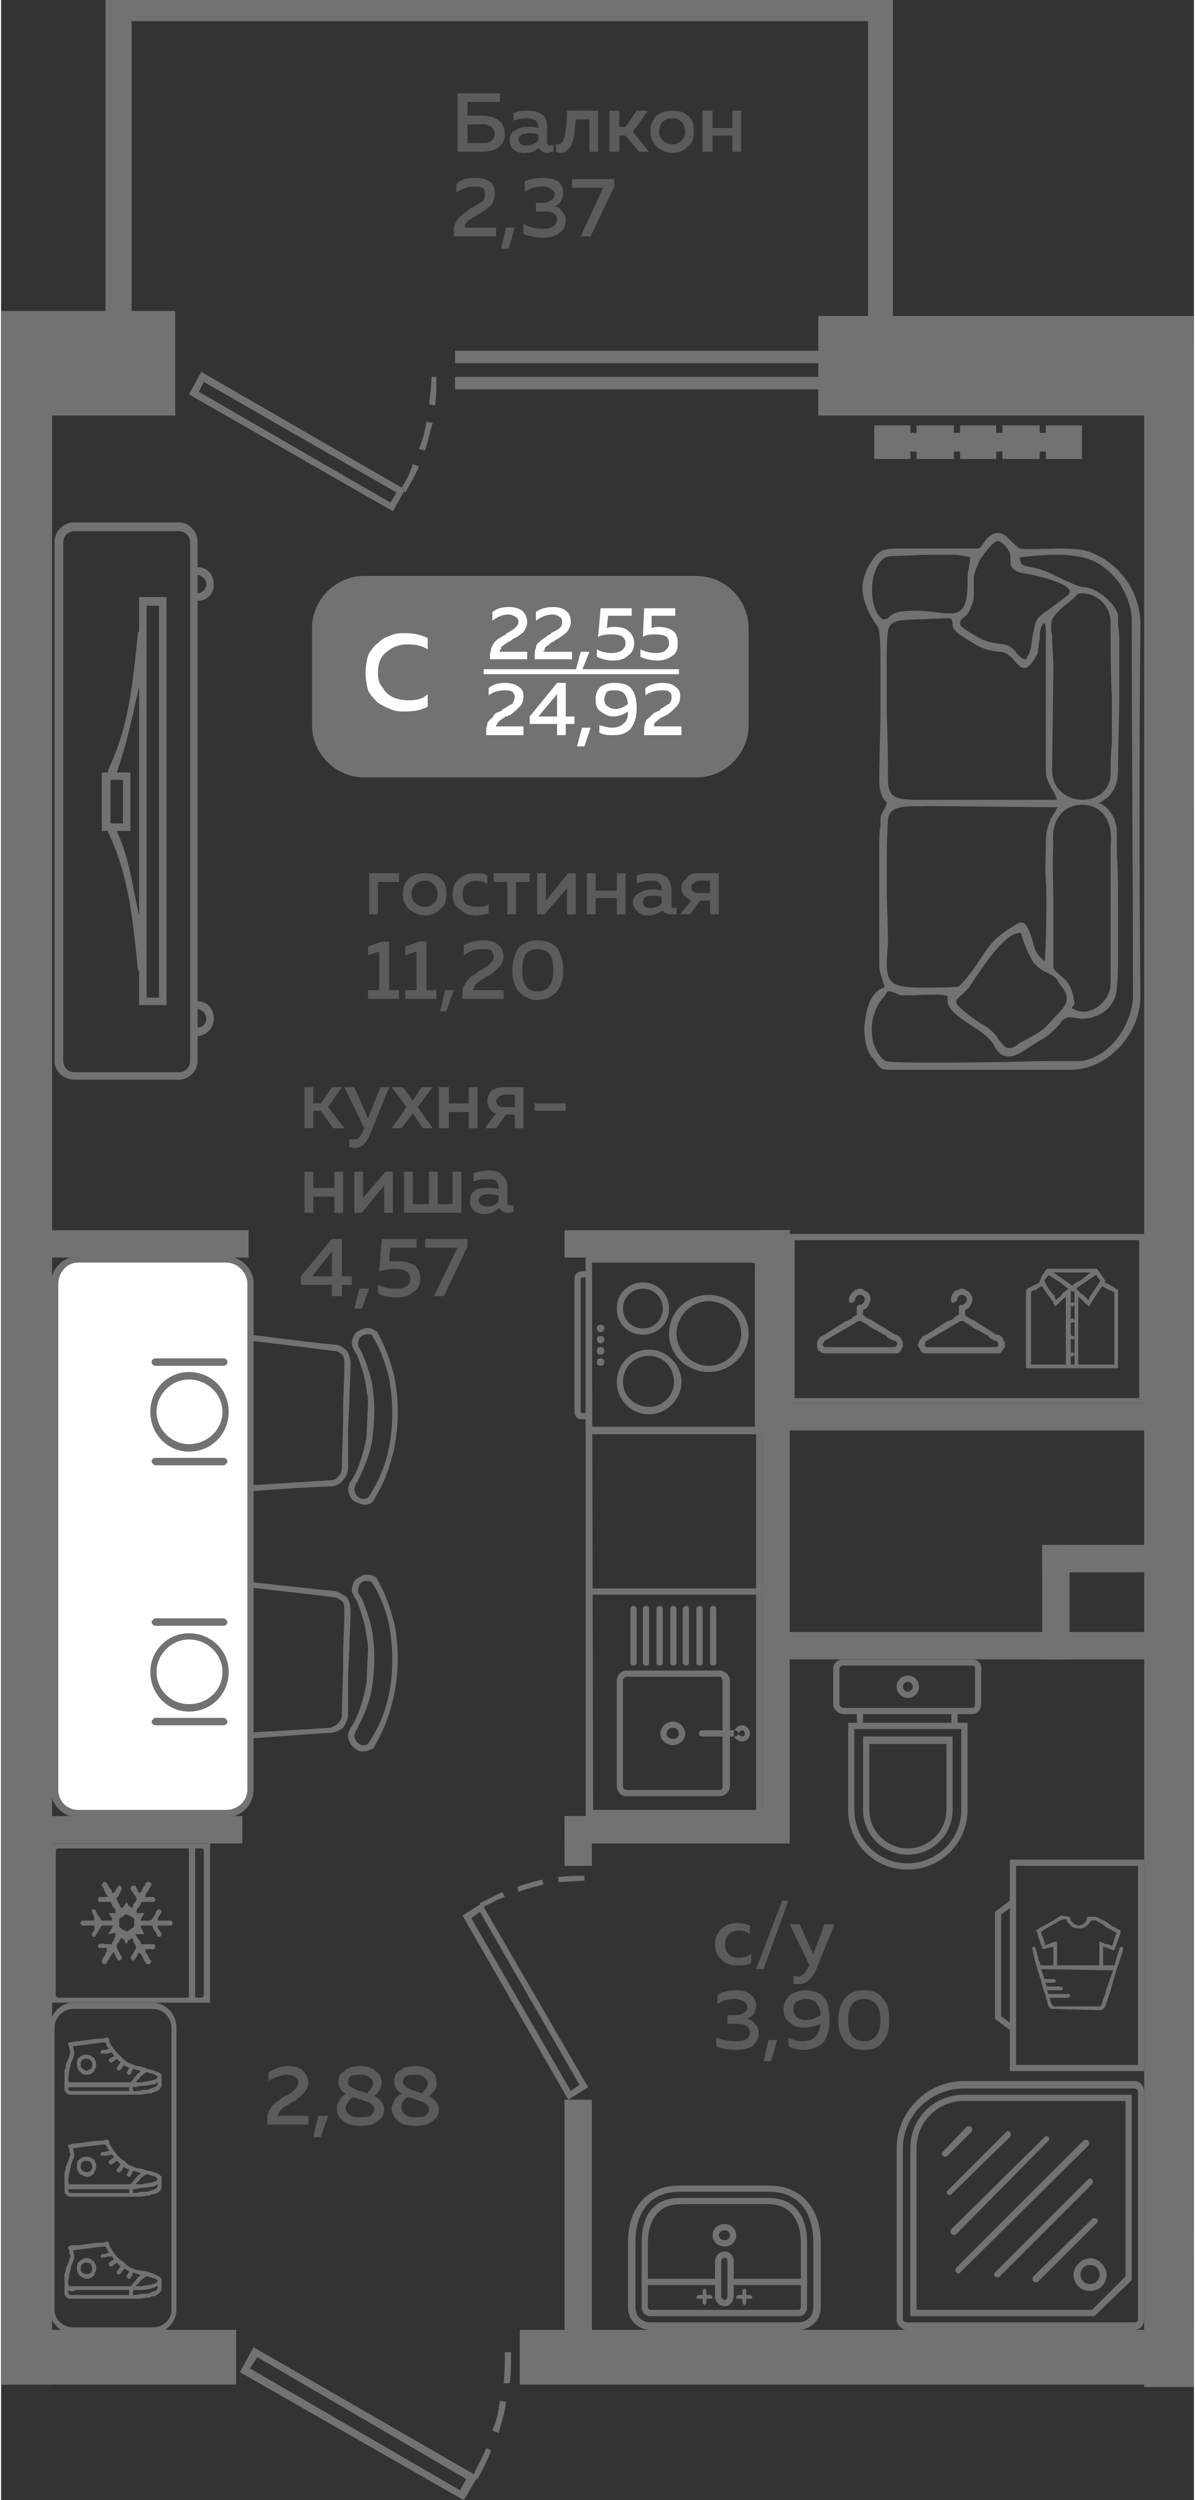 <?xml version="1.0" encoding="UTF-8"?>
<!DOCTYPE svg PUBLIC "-//W3C//DTD SVG 1.1//EN" "http://www.w3.org/Graphics/SVG/1.1/DTD/svg11.dtd">
<!-- Creator: CorelDRAW 2020 (64-Bit) -->
<svg xmlns="http://www.w3.org/2000/svg" xml:space="preserve" width="282px" height="590px" version="1.1" style="shape-rendering:geometricPrecision; text-rendering:geometricPrecision; image-rendering:optimizeQuality; fill-rule:evenodd; clip-rule:evenodd"
viewBox="0 0 9.59 20.1"
 xmlns:xlink="http://www.w3.org/1999/xlink"
 xmlns:xodm="http://www.corel.com/coreldraw/odm/2003">
 <rect x="0" y="0" width="9.59" height="20.1" fill="#333333" stroke="none"/>
 <defs>
  <style type="text/css">
   <![CDATA[
    .fil3 {fill:#FEFEFE}
    .fil0 {fill:#727271}
    .fil4 {fill:#727271}
    .fil1 {fill:#5B5B5B}
    .fil5 {fill:#FEFEFE}
    .fil6 {fill:#FEFEFE;fill-rule:nonzero}
    .fil2 {fill:#727271;fill-rule:nonzero}
   ]]>
  </style>
 </defs>
 <g id="Слой_x0020_1">
  <g id="_1962456002352">
   <g>
    <polygon class="fil0" points="6.57,2.54 9.59,2.54 9.59,3.34 6.57,3.34 "/>
    <polygon class="fil0" points="0,3.08 0.41,3.08 0.41,19.17 0,19.17 "/>
    <polygon class="fil0" points="9.19,3.1 9.59,3.1 9.59,19.19 9.19,19.19 "/>
    <polygon class="fil0" points="0,18.73 1.89,18.73 1.89,19.17 0,19.17 "/>
    <polygon class="fil0" points="0.15,12.14 0,12.14 0,12.36 0.15,12.36 "/>
    <polygon class="fil0" points="0,18.14 0.04,18.14 0.04,17.92 0,17.92 "/>
    <polygon class="fil0" points="1.94,14.6 0.16,14.6 0.16,14.82 1.94,14.82 "/>
    <polygon class="fil0" points="6.34,14.6 4.53,14.6 4.53,14.82 6.34,14.82 "/>
    <polygon class="fil0" points="4.53,14.6 4.53,15 4.75,15 4.75,14.6 "/>
    <polygon class="fil0" points="6.12,9.89 6.12,14.7 6.34,14.7 6.34,9.89 "/>
    <polygon class="fil0" points="4.53,16.88 4.53,18.95 4.75,18.95 4.75,16.88 "/>
    <polygon class="fil0" points="4.17,19.17 4.17,18.73 9.59,18.73 9.59,19.17 "/>
    <polygon class="fil0" points="6.34,9.89 4.53,9.89 4.53,10.11 6.34,10.11 "/>
    <polygon class="fil0" points="9.39,11.28 6.21,11.28 6.21,11.5 9.39,11.5 "/>
    <polygon class="fil0" points="1.99,9.89 0.18,9.89 0.18,10.11 1.99,10.11 "/>
    <polygon class="fil0" points="9.39,12.42 8.37,12.42 8.37,12.64 9.39,12.64 "/>
    <polygon class="fil0" points="8.59,13.34 8.59,12.42 8.37,12.42 8.37,13.34 "/>
    <polygon class="fil0" points="9.39,13.12 6.27,13.12 6.27,13.34 9.39,13.34 "/>
    <polygon class="fil0" points="9.59,17.93 9.47,17.93 9.47,18.14 9.59,18.14 "/>
    <path class="fil0" d="M1.92 19.07l0.11 -0.2 1.77 1.02c0.03,-0.07 0.07,-0.13 0.1,-0.21l0.04 0.02c-0.03,0.08 -0.07,0.16 -0.11,0.23l-0.01 0 -0.1 0.17 -1.8 -1.03zm2.18 -0.16c0,0.08 0,0.17 -0.01,0.25l-0.05 0c0.01,-0.09 0.01,-0.17 0.01,-0.25l0.05 0zm-0.04 0.4c-0.01,0.09 -0.04,0.17 -0.06,0.25l-0.05 -0.02c0.03,-0.07 0.05,-0.15 0.06,-0.24l0.05 0.01zm-0.37 0.71l0.05 -0.09 -1.68 -0.98 -0.06 0.09 1.69 0.98z"/>
    <polygon class="fil0" points="9.44,2.77 9.59,2.77 9.59,6.51 9.44,6.51 "/>
    <polygon class="fil0" points="9.44,5.63 9.59,5.63 9.59,6.51 9.44,6.51 "/>
    <polygon class="fil0" points="7.17,2.73 6.97,2.73 6.97,0.17 1.05,0.17 1.05,2.73 0.84,2.73 0.84,0.17 0.84,0 1.05,0 6.97,0 7.17,0 7.17,0.17 "/>
    <path class="fil0" d="M1.51 3.17l0.1 -0.18 1.61 0.93c0.04,-0.06 0.07,-0.12 0.09,-0.19l0.05 0.02c-0.03,0.07 -0.07,0.14 -0.11,0.21l-0.01 -0.01 -0.09 0.16 -1.64 -0.94zm1.99 -0.14c0,0.07 0,0.15 -0.01,0.23l-0.05 -0.01c0.01,-0.07 0.02,-0.15 0.02,-0.22l0.04 0zm-0.03 0.37c-0.02,0.07 -0.04,0.15 -0.06,0.22l-0.05 -0.01c0.03,-0.08 0.05,-0.15 0.06,-0.22l0.05 0.01zm-0.34 0.64l0.05 -0.08 -1.55 -0.89 -0.04 0.08 1.54 0.89z"/>
    <polygon class="fil0" points="0,2.5 1.4,2.5 1.4,3.34 0,3.34 "/>
    <path class="fil1" d="M3.03 7.35l-0.07 0 0 -0.33 0.24 0 0 0.07 -0.17 0 0 0.26zm0.25 -0.04c-0.03,-0.03 -0.05,-0.07 -0.05,-0.12 0,-0.06 0.02,-0.1 0.05,-0.13 0.04,-0.03 0.08,-0.04 0.13,-0.04 0.05,0 0.09,0.01 0.12,0.04 0.04,0.03 0.05,0.07 0.05,0.13 0,0.05 -0.01,0.09 -0.05,0.12 -0.03,0.03 -0.07,0.05 -0.12,0.05 -0.05,0 -0.09,-0.02 -0.13,-0.05zm0.2 -0.05c0.02,-0.02 0.03,-0.04 0.03,-0.07 0,-0.03 -0.01,-0.06 -0.03,-0.08 -0.02,-0.02 -0.04,-0.03 -0.07,-0.03 -0.03,0 -0.06,0.01 -0.08,0.03 -0.02,0.02 -0.03,0.05 -0.03,0.08 0,0.03 0.01,0.05 0.03,0.07 0.02,0.02 0.05,0.03 0.08,0.03 0.03,0 0.05,-0.01 0.07,-0.03zm0.15 -0.07c0,-0.06 0.02,-0.1 0.06,-0.13 0.03,-0.03 0.08,-0.04 0.12,-0.04 0.04,0 0.08,0 0.1,0.02l0 0.07c-0.02,-0.02 -0.05,-0.03 -0.09,-0.03 -0.03,0 -0.06,0.01 -0.08,0.03 -0.02,0.01 -0.03,0.04 -0.03,0.08 0,0.03 0.01,0.06 0.03,0.08 0.02,0.01 0.05,0.02 0.08,0.02 0.04,0 0.07,0 0.1,-0.02l0 0.07c-0.03,0.01 -0.07,0.02 -0.11,0.02 -0.05,0 -0.09,-0.02 -0.12,-0.05 -0.04,-0.02 -0.06,-0.07 -0.06,-0.12zm0.51 0.16l-0.07 0 0 -0.26 -0.11 0 0 -0.07 0.29 0 0 0.07 -0.11 0 0 0.26zm0.23 0l-0.06 0 0 -0.33 0.07 0 0 0.22 0.18 -0.22 0.06 0 0 0.33 -0.07 0 0 -0.21 -0.18 0.21zm0.41 0l-0.07 0 0 -0.33 0.07 0 0 0.14 0.17 0 0 -0.14 0.07 0 0 0.33 -0.07 0 0 -0.13 -0.17 0 0 0.13zm0.61 -0.08c0,0.02 0,0.03 0.02,0.03 0.01,0 0.01,0 0.02,-0.01l0 0.06c-0.01,0 -0.03,0 -0.04,0 -0.04,0 -0.06,-0.01 -0.07,-0.03 -0.03,0.02 -0.07,0.04 -0.12,0.04 -0.03,0 -0.06,-0.01 -0.08,-0.03 -0.02,-0.02 -0.04,-0.04 -0.04,-0.07 0,-0.04 0.02,-0.07 0.05,-0.08 0.03,-0.02 0.06,-0.03 0.1,-0.03 0.03,0 0.05,0 0.08,0.01l0 -0.01c0,-0.02 0,-0.04 -0.02,-0.05 -0.01,-0.02 -0.03,-0.02 -0.06,-0.02 -0.04,0 -0.08,0.01 -0.12,0.02l0 -0.06c0.04,-0.02 0.09,-0.02 0.13,-0.02 0.04,0 0.08,0.01 0.11,0.03 0.02,0.02 0.04,0.06 0.04,0.11l0 0.11zm-0.15 -0.07c-0.02,0 -0.04,0 -0.06,0.01 -0.01,0.01 -0.02,0.03 -0.02,0.04 0,0.02 0,0.03 0.02,0.04 0.01,0.01 0.02,0.01 0.04,0.01 0.04,0 0.07,-0.01 0.09,-0.04l0 -0.05c-0.02,-0.01 -0.05,-0.01 -0.07,-0.01zm0.3 0.15l-0.08 0 0.09 -0.11c-0.03,-0.01 -0.04,-0.03 -0.06,-0.04 -0.01,-0.02 -0.02,-0.04 -0.02,-0.07 0,-0.03 0.02,-0.05 0.04,-0.07 0.02,-0.03 0.05,-0.04 0.09,-0.04l0.17 0 0 0.33 -0.07 0 0 -0.11 -0.08 0 -0.08 0.11zm0.03 -0.25c-0.02,0.01 -0.02,0.02 -0.02,0.03 0,0.02 0,0.03 0.02,0.04 0.01,0.01 0.02,0.01 0.04,0.01l0.09 0 0 -0.1 -0.09 0c-0.02,0 -0.03,0.01 -0.04,0.02zm-2.51 0.47l0.06 0 0 0.39 0.08 0 0 0.07 -0.25 0 0 -0.07 0.09 0 0 -0.31 -0.09 0.03 0 -0.07 0.11 -0.04zm0.3 0l0.06 0 0 0.39 0.08 0 0 0.07 -0.25 0 0 -0.07 0.09 0 0 -0.31 -0.09 0.03 0 -0.07 0.11 -0.04zm0.22 0.56l-0.05 0 0.04 -0.17 0.07 0 -0.06 0.17zm0.14 -0.53c0.05,-0.03 0.1,-0.04 0.16,-0.04 0.05,0 0.08,0.01 0.11,0.03 0.03,0.02 0.05,0.06 0.05,0.1 0,0.03 -0.01,0.06 -0.04,0.09 -0.02,0.02 -0.05,0.05 -0.09,0.07 0,0 -0.01,0 -0.02,0.01 0,0 -0.01,0.01 -0.01,0.01 -0.01,0 -0.01,0 -0.02,0.01 -0.01,0 -0.01,0.01 -0.02,0.01 0,0 0,0.01 -0.01,0.01 0,0 -0.01,0.01 -0.01,0.01 0,0 -0.01,0.01 -0.01,0.01 0,0.01 -0.01,0.01 -0.01,0.01 0,0.01 0,0.01 0,0.02 0,0 -0.01,0 -0.01,0.01l0.25 0 0 0.07 -0.33 0 0 -0.04c0,-0.02 0,-0.05 0.01,-0.06 0.01,-0.02 0.02,-0.04 0.04,-0.06 0.01,-0.02 0.03,-0.03 0.04,-0.03 0.01,-0.01 0.03,-0.02 0.05,-0.04 0,0 0,0 0.01,0 0,0 0,0 0,0 0.04,-0.03 0.06,-0.04 0.07,-0.05 0.02,-0.02 0.03,-0.04 0.03,-0.06 0,-0.02 -0.01,-0.04 -0.02,-0.05 -0.02,-0.01 -0.04,-0.01 -0.07,-0.01 -0.05,0 -0.1,0.01 -0.15,0.05l0 -0.08zm0.44 0.37c-0.03,-0.04 -0.05,-0.1 -0.05,-0.17 0,-0.07 0.02,-0.13 0.05,-0.18 0.04,-0.04 0.09,-0.06 0.15,-0.06 0.07,0 0.12,0.02 0.16,0.06 0.03,0.05 0.05,0.11 0.05,0.18 0,0.07 -0.02,0.13 -0.05,0.17 -0.04,0.04 -0.09,0.07 -0.16,0.07 -0.06,0 -0.11,-0.03 -0.15,-0.07zm0.15 0c0.09,0 0.13,-0.06 0.13,-0.17 0,-0.12 -0.04,-0.17 -0.13,-0.17 -0.08,0 -0.12,0.05 -0.12,0.17 0,0.11 0.04,0.17 0.12,0.17z"/>
    <path class="fil1" d="M5.74 15.63c0,-0.05 0.02,-0.1 0.06,-0.13 0.03,-0.03 0.08,-0.04 0.12,-0.04 0.04,0 0.08,0.01 0.1,0.02l0 0.07c-0.02,-0.02 -0.05,-0.03 -0.09,-0.03 -0.03,0 -0.06,0.01 -0.08,0.03 -0.02,0.02 -0.03,0.05 -0.03,0.08 0,0.04 0.01,0.06 0.03,0.08 0.02,0.02 0.05,0.03 0.08,0.03 0.04,0 0.07,-0.01 0.1,-0.03l0 0.07c-0.03,0.02 -0.07,0.02 -0.11,0.02 -0.05,0 -0.09,-0.01 -0.12,-0.04 -0.04,-0.03 -0.06,-0.07 -0.06,-0.13zm0.39 0.2l-0.06 0 0.21 -0.55 0.05 0 -0.2 0.55zm0.4 -0.12l0.09 -0.24 0.08 0 -0.15 0.37c-0.03,0.07 -0.08,0.11 -0.13,0.11 -0.02,0 -0.03,0 -0.05,0l0 -0.07c0.01,0.01 0.03,0.01 0.04,0.01 0.03,0 0.06,-0.03 0.08,-0.08l0.01 -0.01 -0.16 -0.33 0.08 0 0.11 0.24zm-0.46 0.42c0,0.02 -0.01,0.04 -0.02,0.06 -0.01,0.02 -0.03,0.03 -0.05,0.04 0.03,0.01 0.05,0.02 0.06,0.04 0.02,0.02 0.03,0.04 0.03,0.08 0,0.04 -0.02,0.07 -0.05,0.1 -0.03,0.02 -0.08,0.03 -0.13,0.03 -0.06,0 -0.11,-0.01 -0.16,-0.03l0 -0.07c0.05,0.02 0.1,0.03 0.16,0.03 0.07,0 0.11,-0.02 0.11,-0.07 0,-0.05 -0.04,-0.07 -0.1,-0.07l-0.08 0 0 -0.07 0.07 0c0.03,0 0.05,-0.01 0.06,-0.02 0.02,-0.01 0.03,-0.02 0.03,-0.04 0,-0.02 -0.01,-0.04 -0.03,-0.05 -0.02,-0.01 -0.04,-0.02 -0.07,-0.02 -0.05,0 -0.1,0.01 -0.14,0.04l0 -0.07c0.04,-0.03 0.09,-0.04 0.15,-0.04 0.05,0 0.09,0.01 0.12,0.04 0.03,0.02 0.04,0.05 0.04,0.09zm0.12 0.44l-0.06 0 0.04 -0.17 0.07 0 -0.05 0.17zm0.1 -0.41c0,-0.05 0.02,-0.09 0.05,-0.12 0.03,-0.02 0.08,-0.04 0.12,-0.04 0.07,0 0.12,0.02 0.16,0.06 0.03,0.04 0.04,0.1 0.04,0.18 0,0.08 -0.02,0.14 -0.05,0.18 -0.04,0.04 -0.1,0.06 -0.16,0.06 -0.04,0 -0.08,-0.01 -0.12,-0.03l0 -0.07c0.04,0.02 0.07,0.03 0.11,0.03 0.04,0 0.08,-0.01 0.1,-0.03 0.03,-0.03 0.04,-0.06 0.05,-0.11 -0.04,0.02 -0.09,0.03 -0.14,0.03 -0.04,0 -0.08,-0.01 -0.11,-0.04 -0.03,-0.02 -0.05,-0.06 -0.05,-0.1zm0.18 -0.09c-0.03,0 -0.05,0.01 -0.07,0.02 -0.02,0.01 -0.03,0.03 -0.03,0.06 0,0.03 0.01,0.05 0.03,0.07 0.02,0.01 0.04,0.02 0.07,0.02 0.05,0 0.08,-0.02 0.12,-0.04 -0.01,-0.09 -0.05,-0.13 -0.12,-0.13zm0.31 0.34c-0.03,-0.04 -0.05,-0.1 -0.05,-0.17 0,-0.07 0.02,-0.13 0.05,-0.17 0.04,-0.05 0.09,-0.07 0.16,-0.07 0.07,0 0.12,0.02 0.15,0.07 0.04,0.04 0.05,0.1 0.05,0.17 0,0.07 -0.01,0.13 -0.05,0.17 -0.03,0.05 -0.08,0.07 -0.15,0.07 -0.07,0 -0.12,-0.02 -0.16,-0.07zm0.16 0c0.08,0 0.13,-0.06 0.13,-0.17 0,-0.11 -0.05,-0.17 -0.13,-0.17 -0.09,0 -0.13,0.06 -0.13,0.17 0,0.11 0.04,0.17 0.13,0.17z"/>
    <path class="fil1" d="M2.15 16.66c0.05,-0.03 0.1,-0.05 0.16,-0.05 0.05,0 0.08,0.01 0.11,0.03 0.03,0.03 0.05,0.06 0.05,0.1 0,0.03 -0.01,0.06 -0.04,0.09 -0.02,0.02 -0.05,0.05 -0.09,0.07 0,0 -0.01,0.01 -0.02,0.01 0,0.01 -0.01,0.01 -0.01,0.01 -0.01,0 -0.01,0.01 -0.02,0.01 -0.01,0.01 -0.01,0.01 -0.02,0.01 0,0 0,0.01 -0.01,0.01 0,0.01 -0.01,0.01 -0.01,0.01 0,0.01 -0.01,0.01 -0.01,0.01 0,0.01 -0.01,0.01 -0.01,0.02 0,0 0,0 0,0.01 0,0 -0.01,0.01 -0.01,0.01l0.25 0 0 0.07 -0.33 0 0 -0.04c0,-0.02 0,-0.04 0.01,-0.06 0.01,-0.02 0.02,-0.04 0.04,-0.06 0.01,-0.01 0.03,-0.03 0.04,-0.03 0.01,-0.01 0.02,-0.02 0.05,-0.04 0,0 0,0 0.01,0 0,0 0,0 0,0 0.04,-0.02 0.06,-0.04 0.07,-0.05 0.02,-0.02 0.03,-0.04 0.03,-0.06 0,-0.02 -0.01,-0.03 -0.02,-0.04 -0.02,-0.01 -0.04,-0.02 -0.07,-0.02 -0.05,0 -0.1,0.02 -0.15,0.05l0 -0.07zm0.42 0.52l-0.06 0 0.04 -0.17 0.08 0 -0.06 0.17zm0.14 -0.45c0,-0.03 0.02,-0.06 0.05,-0.08 0.03,-0.03 0.07,-0.04 0.13,-0.04 0.05,0 0.09,0.01 0.12,0.04 0.03,0.02 0.05,0.05 0.05,0.09 0,0.04 -0.02,0.08 -0.06,0.11 0.05,0.03 0.08,0.06 0.08,0.11 0,0.04 -0.02,0.07 -0.05,0.09 -0.03,0.03 -0.08,0.04 -0.14,0.04 -0.06,0 -0.11,-0.01 -0.14,-0.04 -0.04,-0.03 -0.05,-0.06 -0.05,-0.1 0,-0.02 0,-0.04 0.02,-0.06 0.01,-0.03 0.03,-0.04 0.05,-0.06 -0.04,-0.02 -0.06,-0.06 -0.06,-0.1zm0.18 0.15c-0.03,-0.01 -0.05,-0.02 -0.06,-0.02 -0.02,0.01 -0.03,0.02 -0.04,0.04 -0.01,0.01 -0.02,0.03 -0.02,0.04 0,0.03 0.01,0.05 0.03,0.06 0.02,0.02 0.05,0.02 0.09,0.02 0.03,0 0.06,0 0.08,-0.01 0.02,-0.02 0.03,-0.03 0.03,-0.05 0,-0.01 0,-0.02 -0.01,-0.02 0,-0.01 0,-0.02 -0.01,-0.02 -0.01,-0.01 -0.01,-0.01 -0.02,-0.02 -0.01,0 -0.02,0 -0.03,-0.01 -0.01,0 -0.02,0 -0.03,-0.01 0,0 0,0 0,0 0,0 0,0 0,0 0,0 0,0 -0.01,0zm0.1 -0.13c0,-0.02 -0.01,-0.04 -0.03,-0.05 -0.02,-0.02 -0.04,-0.02 -0.08,-0.02 -0.03,0 -0.05,0 -0.07,0.01 -0.01,0.01 -0.02,0.03 -0.02,0.04 0,0.02 0,0.03 0.01,0.04 0.02,0.01 0.03,0.02 0.04,0.02 0.01,0.01 0.02,0.01 0.04,0.02 0.01,0 0.01,0 0.01,0 0.02,0.01 0.04,0.01 0.05,0.02 0.03,-0.03 0.05,-0.05 0.05,-0.08zm0.17 -0.02c0,-0.03 0.01,-0.06 0.04,-0.08 0.03,-0.03 0.07,-0.04 0.13,-0.04 0.05,0 0.09,0.01 0.13,0.04 0.03,0.02 0.04,0.05 0.04,0.09 0.01,0.04 -0.02,0.08 -0.06,0.11 0.05,0.03 0.08,0.06 0.08,0.11 0,0.04 -0.02,0.07 -0.05,0.09 -0.03,0.03 -0.08,0.04 -0.14,0.04 -0.06,0 -0.11,-0.01 -0.14,-0.04 -0.03,-0.03 -0.05,-0.06 -0.05,-0.1 0,-0.02 0.01,-0.04 0.02,-0.06 0.01,-0.03 0.03,-0.04 0.06,-0.06 -0.04,-0.02 -0.06,-0.06 -0.06,-0.1zm0.18 0.15c-0.03,-0.01 -0.05,-0.02 -0.07,-0.02 -0.02,0.01 -0.03,0.02 -0.04,0.04 -0.01,0.01 -0.01,0.03 -0.01,0.04 0,0.03 0.01,0.05 0.03,0.06 0.02,0.02 0.05,0.02 0.09,0.02 0.03,0 0.05,0 0.07,-0.01 0.02,-0.02 0.03,-0.03 0.03,-0.05 0,-0.01 0,-0.02 0,-0.02 -0.01,-0.01 -0.01,-0.02 -0.02,-0.02 0,-0.01 -0.01,-0.01 -0.02,-0.02 -0.01,0 -0.02,0 -0.03,-0.01 0,0 -0.01,0 -0.03,-0.01 0,0 0,0 0,0 0,0 0,0 0,0 0,0 0,0 0,0zm0.09 -0.13c0,-0.02 -0.01,-0.04 -0.03,-0.05 -0.02,-0.02 -0.04,-0.02 -0.07,-0.02 -0.03,0 -0.06,0 -0.07,0.01 -0.02,0.01 -0.03,0.03 -0.03,0.04 0,0.02 0.01,0.03 0.02,0.04 0.01,0.01 0.02,0.02 0.03,0.02 0.01,0.01 0.02,0.01 0.05,0.02 0,0 0,0 0,0 0.02,0.01 0.04,0.01 0.05,0.02 0.03,-0.03 0.05,-0.05 0.05,-0.08z"/>
    <path class="fil1" d="M2.51 9.07l-0.07 0 0 -0.33 0.07 0 0 0.13 0.06 0 0.09 -0.13 0.08 0 -0.11 0.16 0.13 0.17 -0.09 0 -0.1 -0.14 -0.06 0 0 0.14zm0.44 -0.08l0.1 -0.25 0.07 0 -0.15 0.37c-0.03,0.08 -0.07,0.12 -0.13,0.12 -0.01,0 -0.03,-0.01 -0.04,-0.01l0 -0.06c0.01,0 0.02,0 0.03,0 0.04,0 0.06,-0.02 0.08,-0.07l0.01 -0.02 -0.16 -0.33 0.08 0 0.11 0.25zm0.43 -0.25l0.09 0 -0.12 0.16 0.12 0.17 -0.08 0 -0.08 -0.12 -0.09 0.12 -0.08 0 0.12 -0.17 -0.12 -0.16 0.09 0 0.08 0.11 0.07 -0.11zm0.22 0.33l-0.08 0 0 -0.33 0.08 0 0 0.13 0.16 0 0 -0.13 0.07 0 0 0.33 -0.07 0 0 -0.13 -0.16 0 0 0.13zm0.38 0l-0.09 0 0.09 -0.12c-0.02,0 -0.04,-0.02 -0.05,-0.04 -0.01,-0.01 -0.02,-0.03 -0.02,-0.06 0,-0.03 0.01,-0.05 0.03,-0.08 0.03,-0.02 0.06,-0.03 0.1,-0.03l0.16 0 0 0.33 -0.07 0 0 -0.11 -0.07 0 -0.08 0.11zm0.02 -0.25c-0.01,0.01 -0.02,0.02 -0.02,0.03 0,0.02 0.01,0.03 0.02,0.04 0.01,0.01 0.03,0.01 0.05,0.01l0.08 0 0 -0.1 -0.08 0c-0.02,0 -0.04,0.01 -0.05,0.02zm0.29 0.05l0.25 0 0 0.06 -0.25 0 0 -0.06zm-1.78 0.88l-0.07 0 0 -0.33 0.07 0 0 0.13 0.17 0 0 -0.13 0.07 0 0 0.33 -0.07 0 0 -0.13 -0.17 0 0 0.13zm0.39 0l-0.06 0 0 -0.33 0.07 0 0 0.21 0.18 -0.21 0.06 0 0 0.33 -0.07 0 0 -0.22 -0.18 0.22zm0.8 0l-0.46 0 0 -0.33 0.07 0 0 0.26 0.13 0 0 -0.26 0.07 0 0 0.26 0.12 0 0 -0.26 0.07 0 0 0.33zm0.37 -0.08c0,0.02 0.01,0.02 0.03,0.02 0,0 0.01,0 0.02,0l0 0.05c-0.02,0.01 -0.03,0.01 -0.05,0.01 -0.03,0 -0.05,-0.01 -0.06,-0.04 -0.04,0.03 -0.08,0.05 -0.13,0.05 -0.03,0 -0.06,-0.01 -0.08,-0.03 -0.02,-0.02 -0.03,-0.04 -0.03,-0.07 0,-0.04 0.01,-0.07 0.04,-0.09 0.03,-0.02 0.06,-0.02 0.1,-0.02 0.03,0 0.06,0 0.09,0.01l0 -0.02c0,-0.02 -0.01,-0.03 -0.02,-0.05 -0.02,-0.01 -0.04,-0.01 -0.07,-0.01 -0.04,0 -0.08,0 -0.11,0.02l0 -0.07c0.04,-0.01 0.08,-0.02 0.12,-0.02 0.05,0 0.09,0.01 0.11,0.04 0.03,0.02 0.04,0.06 0.04,0.1l0 0.12zm-0.14 -0.07c-0.03,0 -0.05,0 -0.06,0.01 -0.02,0.01 -0.03,0.02 -0.03,0.04 0,0.02 0.01,0.03 0.02,0.04 0.01,0 0.03,0.01 0.04,0.01 0.04,0 0.07,-0.01 0.1,-0.04l0 -0.05c-0.03,-0.01 -0.05,-0.01 -0.07,-0.01zm-1.27 0.36l0.08 0 0 0.3 0.08 0 0 0.07 -0.08 0 0 0.09 -0.08 0 0 -0.09 -0.25 0 0 -0.07 0.25 -0.3zm0 0.3l0 -0.2 -0.16 0.2 0.16 0zm0.24 0.26l-0.06 0 0.04 -0.16 0.08 0 -0.06 0.16zm0.16 -0.56l0.28 0 0 0.07 -0.21 0 -0.01 0.11c0.03,0 0.05,0 0.07,0 0.05,0 0.09,0.01 0.13,0.03 0.03,0.02 0.05,0.06 0.05,0.11 0,0.05 -0.02,0.09 -0.06,0.11 -0.03,0.03 -0.08,0.04 -0.13,0.04 -0.06,0 -0.11,-0.01 -0.15,-0.03l0 -0.07c0.04,0.02 0.09,0.03 0.14,0.03 0.04,0 0.06,0 0.09,-0.02 0.02,-0.01 0.03,-0.03 0.03,-0.06 0,-0.05 -0.04,-0.08 -0.13,-0.08 -0.04,0 -0.08,0.01 -0.12,0.02l0.02 -0.26zm0.35 0l0.34 0 0 0.06 -0.19 0.4 -0.08 0 0.19 -0.39 -0.26 0 0 -0.07z"/>
    <path class="fil1" d="M3.75 0.93l0.11 0c0.12,0 0.19,0.05 0.19,0.15 0,0.09 -0.07,0.14 -0.19,0.14l-0.19 0 0 -0.47 0.34 0 0 0.07 -0.26 0 0 0.11zm0 0.22l0.12 0c0.01,0 0.02,0 0.03,0 0.01,0 0.02,-0.01 0.03,-0.01 0.02,-0.01 0.02,-0.01 0.03,-0.03 0,-0.01 0.01,-0.02 0.01,-0.03 0,-0.02 -0.01,-0.03 -0.01,-0.04 -0.01,-0.01 -0.02,-0.02 -0.03,-0.03 -0.01,0 -0.02,0 -0.03,-0.01 -0.01,0 -0.02,0 -0.03,0l-0.12 0 0 0.15zm0.64 0c0,0.01 0.01,0.02 0.02,0.02 0.01,0 0.02,0 0.03,-0.01l0 0.06c-0.02,0 -0.03,0.01 -0.05,0.01 -0.03,0 -0.05,-0.02 -0.07,-0.04 -0.03,0.03 -0.07,0.04 -0.12,0.04 -0.03,0 -0.06,-0.01 -0.08,-0.03 -0.02,-0.01 -0.03,-0.04 -0.03,-0.07 0,-0.04 0.01,-0.07 0.04,-0.08 0.03,-0.02 0.06,-0.03 0.1,-0.03 0.03,0 0.06,0 0.09,0.01l0 -0.01c0,-0.02 -0.01,-0.04 -0.02,-0.05 -0.02,-0.01 -0.04,-0.02 -0.07,-0.02 -0.04,0 -0.08,0.01 -0.11,0.02l0 -0.06c0.04,-0.02 0.08,-0.02 0.12,-0.02 0.05,0 0.08,0.01 0.11,0.03 0.03,0.02 0.04,0.06 0.04,0.11l0 0.12zm-0.14 -0.08c-0.03,0 -0.05,0.01 -0.06,0.01 -0.02,0.01 -0.03,0.03 -0.03,0.04 0,0.02 0.01,0.03 0.02,0.04 0.01,0.01 0.03,0.01 0.04,0.01 0.04,0 0.07,-0.01 0.1,-0.04l0 -0.05c-0.03,-0.01 -0.05,-0.01 -0.07,-0.01zm0.37 -0.11c0,0.04 -0.01,0.08 -0.01,0.11 0,0.03 -0.01,0.05 -0.02,0.08 -0.01,0.03 -0.02,0.04 -0.04,0.06 -0.01,0.01 -0.03,0.02 -0.05,0.02 -0.01,0 -0.03,-0.01 -0.04,-0.01l0 -0.06c0,0 0.01,0 0.02,0 0.02,0 0.04,-0.02 0.05,-0.06 0.01,-0.05 0.02,-0.12 0.02,-0.21l0.25 0 0 0.33 -0.07 0 0 -0.26 -0.11 0zm0.35 0.26l-0.08 0 0 -0.33 0.08 0 0 0.13 0.05 0 0.09 -0.13 0.09 0 -0.12 0.17 0.13 0.16 -0.08 0 -0.11 -0.13 -0.05 0 0 0.13zm0.3 -0.04c-0.03,-0.03 -0.05,-0.07 -0.05,-0.12 0,-0.06 0.02,-0.1 0.05,-0.13 0.04,-0.03 0.08,-0.04 0.13,-0.04 0.05,0 0.09,0.01 0.12,0.04 0.04,0.03 0.05,0.07 0.05,0.13 0,0.05 -0.01,0.09 -0.05,0.12 -0.03,0.03 -0.07,0.05 -0.12,0.05 -0.05,0 -0.09,-0.02 -0.13,-0.05zm0.2 -0.05c0.02,-0.02 0.03,-0.04 0.03,-0.07 0,-0.03 -0.01,-0.06 -0.03,-0.08 -0.02,-0.02 -0.04,-0.03 -0.07,-0.03 -0.03,0 -0.06,0.01 -0.08,0.03 -0.02,0.02 -0.03,0.05 -0.03,0.08 0,0.03 0.01,0.05 0.03,0.07 0.02,0.02 0.05,0.03 0.08,0.03 0.03,0 0.05,-0.01 0.07,-0.03zm0.25 0.09l-0.08 0 0 -0.33 0.08 0 0 0.14 0.16 0 0 -0.14 0.07 0 0 0.33 -0.07 0 0 -0.13 -0.16 0 0 0.13zm-2.06 0.26c0.04,-0.04 0.09,-0.05 0.15,-0.05 0.05,0 0.09,0.01 0.12,0.03 0.03,0.02 0.04,0.06 0.04,0.1 0,0.03 -0.01,0.06 -0.03,0.09 -0.02,0.02 -0.06,0.05 -0.1,0.07 0,0 0,0 -0.01,0.01 -0.01,0 -0.02,0.01 -0.02,0.01 0,0 -0.01,0.01 -0.02,0.01 0,0 -0.01,0.01 -0.01,0.01 -0.01,0 -0.01,0.01 -0.02,0.01 0,0 -0.01,0.01 -0.01,0.01 0,0 0,0.01 -0.01,0.01 0,0.01 0,0.01 -0.01,0.01 0,0.01 0,0.01 0,0.02 0,0 0,0 0,0.01l0.25 0 0 0.07 -0.34 0 0 -0.04c0,-0.02 0,-0.04 0.01,-0.06 0.01,-0.02 0.02,-0.04 0.04,-0.06 0.02,-0.01 0.03,-0.03 0.04,-0.03 0.01,-0.01 0.03,-0.02 0.05,-0.04 0.01,0 0.01,0 0.01,0 0,0 0,0 0,0 0.04,-0.03 0.07,-0.04 0.08,-0.05 0.02,-0.02 0.02,-0.04 0.02,-0.06 0,-0.02 0,-0.04 -0.02,-0.05 -0.02,-0.01 -0.04,-0.01 -0.07,-0.01 -0.05,0 -0.1,0.02 -0.14,0.05l0 -0.07zm0.42 0.52l-0.06 0 0.04 -0.17 0.07 0 -0.05 0.17zm0.44 -0.45c0,0.03 -0.01,0.05 -0.02,0.07 -0.01,0.02 -0.03,0.03 -0.05,0.04 0.03,0 0.05,0.02 0.06,0.04 0.02,0.02 0.03,0.04 0.03,0.07 0,0.05 -0.02,0.08 -0.05,0.1 -0.03,0.03 -0.08,0.04 -0.13,0.04 -0.06,0 -0.11,-0.01 -0.16,-0.03l0 -0.08c0.05,0.03 0.1,0.04 0.16,0.04 0.07,0 0.11,-0.03 0.11,-0.08 0,-0.04 -0.04,-0.06 -0.1,-0.06l-0.07 0 0 -0.07 0.06 0c0.03,0 0.05,-0.01 0.06,-0.02 0.02,-0.01 0.03,-0.03 0.03,-0.05 0,-0.02 -0.01,-0.03 -0.03,-0.04 -0.02,-0.02 -0.04,-0.02 -0.07,-0.02 -0.05,0 -0.09,0.01 -0.14,0.04l0 -0.08c0.04,-0.02 0.09,-0.03 0.15,-0.03 0.05,0 0.09,0.01 0.12,0.03 0.03,0.03 0.04,0.06 0.04,0.09zm0.07 -0.11l0.34 0 0 0.06 -0.19 0.4 -0.08 0 0.18 -0.39 -0.25 0 0 -0.07z"/>
    <g>
     <polygon class="fil0" points="6.9,3.13 6.9,3.03 3.65,3.03 3.65,3.13 "/>
     <polygon class="fil0" points="6.9,2.92 6.9,2.82 3.65,2.82 3.65,2.92 "/>
    </g>
    <g>
     <path class="fil0" d="M8.66 16.73l-0.7 0 -0.22 0c-0.3,0 -0.54,0.25 -0.54,0.54l0 0.12 0 0.8 0 0.46c0,0.04 0.04,0.08 0.08,0.08l0.46 0 0.92 0 0.45 0c0.05,0 0.08,-0.04 0.08,-0.08l0 -0.46 0 -0.92 0 -0.45c0,-0.05 -0.03,-0.09 -0.08,-0.09l-0.45 0zm-0.92 0.06l1.37 0c0.02,0 0.03,0.01 0.03,0.03l0 1.83c0,0.01 -0.01,0.02 -0.03,0.02l-1.83 0c-0.01,0 -0.03,-0.01 -0.03,-0.02l0 -1.38c0,-0.26 0.22,-0.48 0.49,-0.48z"/>
     <path class="fil0" d="M9.09 16.84l0 1.49 -0.3 0.29 -1.48 0 0 -1.35c0,-0.24 0.19,-0.43 0.43,-0.43l1.35 0zm-0.05 0.05l0 1.41 -0.27 0.27 -1.41 0 0 -1.3c0,-0.21 0.17,-0.38 0.38,-0.38l1.3 0z"/>
     <path class="fil0" d="M7.76 17.1l-0.19 0.2c-0.01,0.01 -0.01,0.02 0,0.03l0 0c0.01,0.01 0.03,0.01 0.04,0l0.19 -0.19c0.01,-0.01 0.01,-0.03 0,-0.04l0 0c-0.01,-0.01 -0.03,-0.01 -0.04,0z"/>
     <path class="fil0" d="M8.08 17.14l-0.47 0.47c-0.01,0.01 -0.01,0.02 0,0.03l0 0c0.01,0.01 0.02,0.01 0.03,0l0.47 -0.46c0.01,-0.01 0.01,-0.03 0,-0.04l0 0c-0.01,-0.01 -0.02,-0.01 -0.03,0z"/>
     <path class="fil0" d="M8.39 17.18l-0.75 0.74c-0.01,0.01 -0.01,0.03 0,0.04l0 0c0.01,0.01 0.03,0.01 0.04,0l0.74 -0.75c0.01,-0.01 0.01,-0.02 0,-0.03l0 0c-0.01,-0.01 -0.02,-0.01 -0.03,0z"/>
     <path class="fil0" d="M8.7 17.21l-1.02 1.02c-0.01,0.01 -0.01,0.03 0,0.04l0 0c0.01,0.01 0.03,0.01 0.03,0l1.03 -1.02c0.01,-0.01 0.01,-0.03 0,-0.04l0 0c-0.01,-0.01 -0.03,-0.01 -0.04,0z"/>
     <path class="fil0" d="M8.74 17.52l-0.75 0.75c-0.01,0.01 -0.01,0.02 0,0.03l0 0c0.01,0.01 0.03,0.01 0.04,0l0.74 -0.74c0.01,-0.01 0.01,-0.03 0,-0.04l0 0c-0.01,-0.01 -0.02,-0.01 -0.03,0z"/>
     <path class="fil0" d="M8.77 17.84l-0.47 0.46c-0.01,0.01 -0.01,0.03 0,0.04l0 0c0.01,0.01 0.03,0.01 0.04,0l0.47 -0.47c0.01,-0.01 0.01,-0.02 0,-0.03l0 0c-0.01,-0.01 -0.03,-0.01 -0.04,0z"/>
     <path class="fil0" d="M8.7 18.23c0.03,-0.03 0.08,-0.03 0.11,0 0.03,0.03 0.03,0.08 0,0.11 -0.03,0.03 -0.08,0.03 -0.11,0 -0.03,-0.03 -0.03,-0.08 0,-0.11zm-0.04 -0.03c-0.05,0.05 -0.05,0.13 0,0.18 0.05,0.05 0.14,0.05 0.19,0 0.05,-0.05 0.05,-0.13 0,-0.18 -0.05,-0.06 -0.14,-0.06 -0.19,0z"/>
    </g>
    <path class="fil0" d="M9.16 5.02c0,-0.27 -0.18,-0.51 -0.43,-0.59 -0.06,-0.02 -0.18,-0.02 -0.25,-0.02 -0.03,0 -0.27,0.01 -0.29,0 -0.02,-0.01 -0.08,-0.07 -0.1,-0.09 -0.06,-0.06 -0.13,-0.04 -0.18,0.03 -0.05,0.07 -0.03,0.06 -0.12,0.06l-0.6 0c-0.1,0 -0.14,0.02 -0.19,0.1 -0.08,0.12 -0.1,0.24 -0.04,0.37 0.01,0.04 0.04,0.08 0.06,0.12 0.02,0.02 0.04,0.06 0.04,0.08 0.01,0.09 0.01,0.17 0.01,0.26 0,0.12 0,0.24 0,0.35 0,0.2 -0.01,0.39 -0.01,0.59 0,0.05 0.01,0.13 0.06,0.17l0.01 0 -0.01 0c0,0.04 -0.05,0.09 -0.05,0.13 0,0.02 0,0.04 0,0.06 -0.01,0.05 -0.01,0.1 -0.01,0.14 0,0.13 0,0.27 0,0.4 0,0.19 0,0.39 0,0.58 0,0.03 0.01,0.07 0.02,0.1 0,0.01 0.01,0.02 0.01,0.04 0.01,0.01 0.01,0.02 0.01,0.04l0 0 0 0c-0.05,0.01 -0.09,0.06 -0.11,0.1 -0.03,0.06 -0.04,0.14 -0.05,0.21 0,0.09 0.01,0.19 0.07,0.26 0.06,0.07 0.04,0.09 0.14,0.09l1.45 0c0.3,0 0.56,-0.29 0.56,-0.59 -0.01,-1 -0.01,-1.99 0,-2.99zm-0.32 1.44l-0.02 0 0.02 -0.01c0.04,-0.03 0.07,-0.04 0.09,-0.08 0.04,-0.05 0.05,-0.12 0.05,-0.19 0,-0.2 0.01,-0.4 0.01,-0.61 0,-0.13 0,-0.26 0,-0.4 0,-0.05 0,-0.09 -0.01,-0.14 0,-0.03 0,-0.06 0,-0.09 -0.03,-0.1 -0.18,-0.22 -0.28,-0.22 -0.04,0 -0.2,-0.08 -0.24,-0.1 -0.06,-0.03 -0.12,-0.05 -0.18,-0.06 -0.05,-0.01 -0.09,-0.01 -0.09,-0.08l0 0 0 0c0.19,-0.02 0.46,-0.05 0.63,0.05 0.07,0.04 0.13,0.1 0.18,0.17 0.05,0.09 0.09,0.18 0.09,0.29 0,1.01 0.01,2.03 0.01,3.04 -0.02,0.22 -0.18,0.46 -0.41,0.5 -0.02,0 -0.05,0 -0.07,0 -0.06,0 -0.12,0 -0.18,0 -0.18,0 -0.36,0.01 -0.54,0.01 -0.08,0 -0.75,0.01 -0.79,-0.01 -0.05,-0.03 -0.09,-0.11 -0.1,-0.16 -0.02,-0.09 -0.01,-0.19 0.03,-0.27 0.02,-0.05 0.06,-0.08 0.08,-0.12 0.01,-0.03 0.08,0.01 0.11,0.02 0.06,0.01 0.35,-0.02 0.38,0.01l0 0 0 0.01c0,0.01 0,0.03 0,0.04 0.03,0.13 0.3,0.21 0.37,0.34 0.1,0.2 0.25,0.03 0.38,-0.04 0.06,-0.03 0.12,-0.09 0.16,-0.14 0.01,-0.02 0.03,-0.03 0.05,-0.04 0.03,-0.01 0.08,0.01 0.12,0.01 0.06,0 0.12,-0.02 0.17,-0.05 0.07,-0.05 0.11,-0.12 0.11,-0.21 0.01,-0.08 0.01,-0.17 0.01,-0.25 0,-0.13 0,-0.26 0,-0.39 0,-0.15 0,-0.29 -0.01,-0.44 0,-0.05 0,-0.1 0,-0.15 0,-0.02 0,-0.06 -0.01,-0.08 -0.01,-0.06 -0.06,-0.13 -0.12,-0.16zm-0.46 1.26c-0.04,-0.03 -0.07,-0.08 -0.08,-0.13 -0.01,-0.04 -0.04,-0.15 -0.08,-0.17 -0.02,-0.01 -0.05,0 -0.07,0.02 -0.09,0.05 -0.17,0.11 -0.23,0.2 -0.05,0.07 -0.09,0.14 -0.14,0.2 -0.02,0.03 -0.05,0.06 -0.08,0.09 -0.02,0.01 -0.24,0.01 -0.27,0.01 -0.06,0 -0.22,0 -0.26,-0.04 -0.08,-0.06 -0.04,-0.24 -0.04,-0.32 0,-0.16 -0.01,-0.32 -0.01,-0.48 0,-0.17 0,-0.34 0.01,-0.51 0.01,-0.14 0.22,-0.1 0.31,-0.11l1.05 0.01 0 0c0,0.01 -0.04,0.08 -0.05,0.09 -0.02,0.05 -0.04,0.11 -0.04,0.17 0,0.11 -0.01,0.23 0,0.34 0.01,0.07 0,0.6 -0.01,0.63l0 0.01 -0.01 -0.01zm0.25 0.35c-0.01,-0.07 -0.02,-0.13 -0.07,-0.19 -0.03,-0.03 -0.08,-0.06 -0.1,-0.1 0,-0.01 0,-0.02 0,-0.03 0,-0.16 0,-0.32 0,-0.49 0,-0.16 -0.01,-0.32 0,-0.48 -0.02,-0.16 0.06,-0.31 0.23,-0.31 0.18,0 0.25,0.16 0.23,0.32l0 1.12c0,0.14 -0.17,0.28 -0.3,0.2l-0.01 0 0 0c0,-0.02 0.01,-0.02 0.02,-0.04zm0.06 -3.3c0.13,0 0.23,0.11 0.23,0.23 0,0.2 0,0.4 0.01,0.6 0,0.13 0,0.26 0,0.38 -0.01,0.09 -0.01,0.18 -0.01,0.26 -0.03,0.27 -0.47,0.25 -0.47,-0.05l0.01 -0.81c0,-0.09 -0.01,-0.18 -0.01,-0.27 -0.01,-0.04 -0.01,-0.09 0,-0.13 0.03,-0.06 0.11,-0.12 0.16,-0.16 0.04,-0.03 0.03,-0.05 0.08,-0.05zm-0.3 0.24c0.01,0.02 0.01,0.06 0.01,0.08 0,0.04 0,0.09 0,0.14 0,0.13 0,0.27 0,0.41 0,0.13 0,0.27 0,0.41 0,0.05 0,0.09 0,0.14 0,0.01 0,0.05 0.01,0.07 0,0.01 0.01,0.02 0.01,0.03 0.02,0.04 0.06,0.1 0.07,0.14l0 0 -1.13 0c-0.25,0 -0.23,-0.06 -0.23,-0.29 0,-0.17 -0.01,-0.34 -0.01,-0.52 0,-0.1 0,-0.21 0,-0.31 0,-0.08 0,-0.16 0.01,-0.23 0.01,-0.11 0.13,-0.09 0.21,-0.1l0.27 -0.01c0.01,0 0.03,0 0.03,0.01 0.01,0.01 0.01,0.04 0.01,0.05 0.01,0.04 0.04,0.06 0.07,0.08 0.11,0.07 0.17,0.12 0.31,0.13 0.14,0 0.16,0.28 0.3,0.02 0.01,-0.01 0.01,-0.1 0.02,-0.12 0,-0.03 0,-0.12 0.04,-0.13l0 0 0 0zm-0.64 0.05c-0.02,-0.02 -0.04,-0.02 -0.04,-0.05 0,-0.04 0.05,-0.05 0.07,-0.09 0.02,-0.04 0.04,-0.09 0.04,-0.13 0,-0.02 0,-0.04 0,-0.06 0,-0.03 0,-0.06 0,-0.09 0.01,-0.05 0.03,-0.1 0.05,-0.14 0.02,-0.03 0.11,-0.16 0.15,-0.15 0.03,0.01 0.08,0.06 0.09,0.1 0.01,0.03 0,0.07 0.01,0.1 0.02,0.04 0.08,0.06 0.12,0.06 0.04,0.01 0.45,0.09 0.33,0.18 -0.05,0.04 -0.11,0.08 -0.16,0.12 -0.03,0.02 -0.06,0.04 -0.08,0.07 -0.02,0.03 -0.03,0.1 -0.04,0.15 -0.01,0.08 -0.01,0.1 -0.05,0.17l-0.01 0 0 0c-0.06,-0.01 -0.08,-0.11 -0.17,-0.12 -0.16,-0.02 -0.18,-0.04 -0.31,-0.12zm0.04 -0.58c0,0.01 0,0.01 0,0.02 0,0.02 -0.01,0.05 -0.01,0.07 -0.01,0.04 -0.01,0.07 -0.01,0.11 0,0.06 0,0.19 -0.06,0.23 -0.04,0.03 -0.1,0.02 -0.14,0.02 -0.07,-0.01 -0.14,-0.02 -0.22,-0.02 -0.06,0 -0.15,0 -0.2,0.04 -0.02,0.02 -0.03,0.03 -0.06,0.03l0 0 0 0c-0.14,-0.09 -0.11,-0.51 0.07,-0.51 0.1,0 0.21,-0.01 0.31,-0.01 0.06,0 0.12,0 0.19,0 0.04,0 0.09,0.01 0.13,0.02l0.01 0 -0.01 0zm0.41 3.02c0.02,0.08 0.06,0.17 0.1,0.24 0.03,0.03 0.05,0.05 0.09,0.07 0.06,0.03 0.09,0.04 0.12,0.1 0.12,0.14 0.03,0.19 -0.07,0.3 -0.07,0.09 -0.17,0.13 -0.26,0.18 -0.02,0.02 -0.06,0.05 -0.1,0.03 -0.02,-0.01 -0.04,-0.04 -0.06,-0.06 -0.02,-0.04 -0.05,-0.07 -0.09,-0.1 -0.07,-0.04 -0.14,-0.09 -0.2,-0.14 -0.02,-0.02 -0.06,-0.05 -0.05,-0.07 0,-0.02 0.03,-0.04 0.04,-0.05 0.03,-0.03 0.06,-0.05 0.08,-0.09 0.07,-0.1 0.26,-0.41 0.39,-0.41l0.01 0 0 0z"/>
    <g>
     <path class="fil0" d="M6.34 9.92l2.86 0 0 1.36 -2.86 0 0 -1.36zm0.04 0.05l0 1.27 2.77 0 0 -1.27 -2.77 0z"/>
     <g>
      <path class="fil0" d="M8.6 10.97l0.03 0 0 -0.08c0,0 0,0 0,0l-0.01 0.01c-0.01,0.01 -0.02,0 -0.02,0l0 0.06c0,0.01 0,0.01 0,0.01zm0.03 -0.21c-0.02,0.02 -0.03,0 -0.03,0l0 0.12c0,0 0.01,-0.02 0.02,-0.01 0,0 0,0 0,0.01 0.01,0 0.01,0 0.01,0l0 0 0 -0.12zm0 -0.13l-0.01 0c0,0 0,0 0,0 -0.01,0.01 -0.02,0 -0.02,0l0 0.11c0,0 0,-0.01 0.01,0 0.01,0 0.01,0 0.01,0 0.01,0 0,0 0.01,0l0 -0.11zm0 -0.14c0,0 -0.01,0.01 -0.01,0.01 -0.01,0.01 -0.02,0 -0.02,-0.01l0 0.12c0,0 0,-0.01 0.01,-0.01 0.01,0 0.01,0 0.02,0.01l0 -0.12zm0 -0.01c0,-0.01 0,-0.08 0,-0.09 0,0 -0.02,-0.01 -0.02,-0.01l0 0c0,0 0,0 -0.01,0 0,0.01 0,0.01 0,0.01 0,0.01 0,0.08 0,0.08 0,0 0,0 0.01,0 0.01,0 0.01,0 0.02,0.01zm0.32 -0.09l-0.04 -0.02c0,0 0,0 0,0 -0.01,0 -0.05,-0.03 -0.06,-0.03l-0.09 0.14c0,0 -0.01,0.02 -0.01,0.02 -0.01,0 -0.01,0 -0.01,0 0,-0.01 0,-0.01 -0.01,-0.01l-0.03 -0.03c0,0 0,0 -0.01,-0.01l-0.01 -0.01c0,0 -0.01,-0.01 -0.02,-0.01l0 0.53c0,0 0,0.01 0.01,0.01l0.28 0 0 -0.56c0,0 0,0 0,0 0,-0.01 0,-0.01 0,-0.01 0,0 0,-0.01 0,-0.01zm-0.67 0.01l0 0.06c0,0 0,0 0,0l0 0.11c0,0 0,0 0,0.01 0,0 0,0 0,0l0 0.05c0,0.01 0,0.01 0,0.01l0 0.05c0,0 0,0 0,0.01l0 0.1c0,0.01 0,0.01 0,0.01 0,0 0,0 0,0l0 0.06c0,0 0,0 0,0l0 0.1 0.28 0 0 -0.55c0,0.01 -0.03,0.03 -0.04,0.04l-0.01 0.01c0,0.01 -0.01,0.01 -0.01,0.01l-0.02 0.02c-0.01,0 -0.01,-0.01 -0.02,-0.02 0,0 0,0 0,-0.01l-0.08 -0.11c0,0 0,-0.01 0,-0.01 -0.01,0 -0.01,-0.01 -0.01,-0.01 -0.01,0 -0.04,0.02 -0.05,0.03 -0.01,0 -0.01,0 -0.02,0l-0.02 0.02c0,0 0,0 0,0.01l0 0zm0.26 -0.07c0,0 0,0 0,0 -0.01,-0.01 -0.01,-0.01 -0.01,-0.01l-0.11 -0.07 -0.03 0.04c0,0.01 -0.01,0.01 0,0.01l0.02 0.04c0,0 0,0 0,0 0.01,0.02 0.04,0.06 0.06,0.08 0,0.01 0.01,0.03 0.01,0.03l0.04 -0.03c0,0 0,0 0,0l0 -0.01c0.01,0 0.01,0 0.01,-0.01 0.01,-0.01 0.03,-0.02 0.04,-0.03l0.01 -0.01 -0.04 -0.03zm0.2 0.12c0,0 0.01,-0.01 0.01,-0.01 0,-0.01 0,-0.01 0,-0.01l0.08 -0.12c0.01,-0.01 0.01,-0.01 0.01,-0.01l-0.03 -0.04c0,0 0,-0.01 -0.01,-0.01l-0.16 0.11c0,0 0.01,0 0.01,0 0,0 0,0 0,0l0.01 0.02c0,0 0,0 0.01,0 0,0 0,0 0,0.01l0.01 0.01c0,0 0,0 0,0l0.01 0c0,0.01 0,0.01 0.01,0.01l0.04 0.04zm-0.15 -0.13c0.03,0.02 0.01,0.02 0.04,0l0.03 -0.02c0,0 0.01,0 0.01,0l0.09 -0.07 -0.3 0 0.13 0.09zm0.22 -0.12c0.01,0.01 0.07,0.1 0.07,0.1 0,0 -0.01,0.01 -0.01,0.01 0.01,0 0.08,0.04 0.08,0.04l0.01 0.01c0.01,0 0.02,0.01 0.02,0.01l0 0.63c0,0 0,0 0,0l-0.73 0c-0.01,0 -0.01,0 -0.01,0l0 -0.63c0,0 0.01,0 0.01,-0.01l0.1 -0.05c0,-0.01 -0.01,0 0.01,-0.03 0,0 0,-0.01 0,-0.01l0.04 -0.06c0.01,-0.01 0.01,-0.01 0.02,-0.01 0.01,0 0.02,0 0.03,0l0.36 0z"/>
      <path class="fil0" d="M8 10.83l-0.56 0c-0.01,0 -0.02,-0.02 -0.01,-0.03 0,-0.01 0,-0.01 0.01,-0.02l0.24 -0.14c0.02,-0.01 0.02,-0.02 0.05,-0.02 0.01,0 0.03,0.02 0.04,0.02l0.04 0.03c0.01,0.01 0.03,0.02 0.04,0.02l0.05 0.03c0,0 0,0 0,0l0.04 0.02c0,0 0,0.01 0,0.01l0.05 0.03c0.01,0 0.01,0 0.01,0 0,0 0.01,0 0.01,0.01 0.01,0.01 0.01,0.04 -0.01,0.04zm-0.63 -0.03l0 0.02 0 0c0.01,0.01 0.01,0.02 0.02,0.03 0,0 0,0.01 0,0.01 0.01,0 0.01,0 0.01,0.01 0.02,0.01 0.03,0.01 0.04,0.01l0 0c0,0 0,0 0,0 0,0 0,0 0,0l0.56 0c0,0 0.01,0 0.03,0 0.01,-0.01 0.01,-0.01 0.02,-0.02 0,-0.01 0.01,-0.01 0.01,-0.02 0.01,-0.01 0.01,-0.01 0.01,-0.02l0 -0.01 0 -0.01 0 -0.01c-0.01,-0.01 -0.01,-0.01 -0.01,-0.02 0,0 -0.01,-0.01 -0.01,-0.02l-0.03 -0.02c-0.01,0 -0.01,0 -0.02,0l-0.17 -0.11c-0.01,-0.01 -0.03,-0.01 -0.04,-0.02l-0.03 -0.02c-0.01,0 -0.01,-0.01 -0.01,-0.01l0 -0.04c0,0 0.01,0 0.02,-0.01 0.02,-0.01 0.04,-0.05 0.04,-0.08 -0.01,-0.03 -0.02,-0.05 -0.04,-0.06 -0.01,-0.01 -0.02,-0.01 -0.03,-0.02l-0.01 0c0,0 0,0 0,0 0,0 0,0 0,0l-0.01 0c0,0 0,0 -0.01,0 0,0 0,0 -0.01,0.01 0,0 -0.01,0 -0.01,0 -0.01,0 -0.01,0 -0.02,0.01 -0.03,0.02 -0.04,0.07 -0.03,0.09 0.01,0.01 0.03,0 0.04,-0.01 0.01,-0.01 0,-0.02 0.02,-0.04 0.01,-0.02 0.05,-0.01 0.06,0.01 0.01,0.02 0,0.05 -0.03,0.06 0,0 -0.01,0 -0.02,0 0,0 -0.01,0.01 -0.01,0.02l0 0.06c-0.01,0 -0.02,0.01 -0.02,0.01 -0.01,0.01 -0.02,0.01 -0.02,0.02l-0.04 0.02c0,0 0,0 -0.01,0l-0.17 0.11c-0.01,0 -0.02,0.01 -0.02,0.01l-0.02 0.01c0,0 0,0 0,0.01 -0.02,0.01 -0.02,0.02 -0.02,0.04l-0.01 0z"/>
      <path class="fil0" d="M7.18 10.83l-0.55 0c-0.02,0 -0.03,-0.02 -0.02,-0.03 0,-0.01 0.01,-0.01 0.01,-0.02l0.24 -0.14c0.02,-0.01 0.02,-0.02 0.05,-0.02 0.01,0 0.03,0.02 0.04,0.02l0.04 0.03c0.02,0.01 0.03,0.02 0.04,0.02l0.05 0.03c0,0 0,0 0,0l0.04 0.02c0,0 0,0.01 0,0.01l0.06 0.03c0,0 0,0 0,0 0.01,0 0.01,0 0.02,0.01 0.01,0.01 0,0.04 -0.02,0.04zm-0.62 -0.03l0 0.02 0 0c0,0.01 0,0.02 0.01,0.03 0,0 0,0.01 0,0.01 0.01,0 0.01,0 0.02,0.01 0.01,0.01 0.02,0.01 0.03,0.01l0 0c0,0 0,0 0,0 0,0 0,0 0,0l0.56 0c0,0 0.02,0 0.03,0 0.01,-0.01 0.02,-0.01 0.02,-0.02 0.01,-0.01 0.01,-0.01 0.01,-0.02 0.01,-0.01 0.01,-0.01 0.01,-0.02l0 -0.01 0 -0.01 0 -0.01c0,-0.01 -0.01,-0.01 -0.01,-0.02 0,0 -0.01,-0.01 -0.01,-0.02l-0.03 -0.02c-0.01,0 -0.01,0 -0.01,0l-0.18 -0.11c-0.01,-0.01 -0.02,-0.01 -0.04,-0.02l-0.03 -0.02c0,0 -0.01,-0.01 -0.01,-0.01l0 -0.04c0,0 0.01,0 0.02,-0.01 0.02,-0.01 0.04,-0.05 0.04,-0.08 0,-0.03 -0.02,-0.05 -0.04,-0.06 -0.01,-0.01 -0.02,-0.01 -0.03,-0.02l-0.01 0c0,0 0,0 0,0 0,0 0,0 0,0l-0.01 0c0,0 0,0 0,0 -0.01,0 -0.01,0 -0.02,0.01 0,0 -0.01,0 -0.01,0 -0.01,0 -0.01,0 -0.01,0.01 -0.04,0.02 -0.05,0.07 -0.04,0.09 0.02,0.01 0.03,0 0.04,-0.01 0.01,-0.01 0,-0.02 0.02,-0.04 0.02,-0.02 0.05,-0.01 0.06,0.01 0.01,0.02 0,0.05 -0.03,0.06 0,0 -0.01,0 -0.01,0 -0.01,0 -0.02,0.01 -0.02,0.02l0 0.06c0,0 -0.02,0.01 -0.02,0.01 -0.01,0.01 -0.02,0.01 -0.02,0.02l-0.04 0.02c0,0 0,0 -0.01,0l-0.17 0.11c-0.01,0 -0.01,0.01 -0.02,0.01l-0.02 0.01c0,0 0,0 0,0.01 -0.01,0.01 -0.02,0.02 -0.02,0.04l0 0z"/>
     </g>
    </g>
    <g>
     <path class="fil0" d="M1.33 4.8l0 3.28 -0.22 0 0 -0.27 -0.01 -0.02c-0.04,-0.38 -0.07,-0.75 -0.24,-1.1l0 -0.01 -0.05 0 0 -0.47 0.05 0 0 -0.02c0.17,-0.35 0.2,-0.71 0.24,-1.1l0.01 -0.02 0 -0.27 0.22 0zm-0.4 1.88c0.11,0.24 0.12,0.43 0.18,0.68l0 -1.84c-0.06,0.26 -0.09,0.43 -0.18,0.69l0.11 0 0 0.47 -0.11 0zm0.05 -0.41l0 0.35 -0.1 0 0 -0.35 0.1 0zm0.19 1.54l0 0 0 0 0 -2.74 0 0 0 0 0 -0.2 0.1 0 0 3.15 -0.1 0 0 -0.21z"/>
     <path class="fil0" d="M0.43 4.36l0 4.17c0,0.08 0.07,0.15 0.16,0.15l0.84 0c0.08,0 0.15,-0.07 0.15,-0.15l0 -0.2c0.08,-0.01 0.13,-0.07 0.13,-0.14l0 0c0,-0.08 -0.05,-0.14 -0.13,-0.14l0 -3.22c0.08,0 0.13,-0.06 0.13,-0.13l0 0c0,-0.08 -0.05,-0.14 -0.13,-0.14l0 -0.2c0,-0.09 -0.07,-0.16 -0.15,-0.16l-0.84 0c-0.09,0 -0.16,0.07 -0.16,0.16zm1.15 0.41l0 -0.15c0.04,0.01 0.07,0.04 0.07,0.08 0,0.03 -0.03,0.07 -0.07,0.07zm0 3.49l0 -0.15c0.04,0.01 0.07,0.04 0.07,0.08 0,0.04 -0.03,0.07 -0.07,0.07zm-1.08 -3.9l0 4.17c0,0.05 0.04,0.09 0.09,0.09l0.84 0c0.05,0 0.09,-0.04 0.09,-0.09l0 -4.17c0,-0.05 -0.04,-0.09 -0.09,-0.09l-0.84 0c-0.05,0 -0.09,0.04 -0.09,0.09z"/>
    </g>
    <g>
     <g>
      <path class="fil2" d="M2.94 13.17c-0.01,-0.1 -0.04,-0.2 -0.08,-0.3l-0.02 -0.03c-0.01,-0.02 -0.02,-0.04 -0.02,-0.06 0,-0.02 0.01,-0.05 0.02,-0.07 0.02,-0.02 0.05,-0.04 0.08,-0.05 0.03,0 0.07,0 0.09,0.02l0.01 0 0 0.01c0.06,0.1 0.1,0.21 0.13,0.32 0.06,0.22 0.05,0.51 -0.02,0.73 -0.03,0.11 -0.08,0.22 -0.14,0.32l-0.01 0 0 0c-0.03,0.02 -0.06,0.02 -0.09,0.02 -0.03,-0.01 -0.06,-0.03 -0.08,-0.06 -0.01,-0.02 -0.02,-0.04 -0.02,-0.07 0,-0.02 0.01,-0.04 0.02,-0.06l0.02 -0.03c0.05,-0.09 0.08,-0.19 0.1,-0.29 0.01,-0.04 0.01,-0.06 0.01,-0.09l0 0 0.01 -0.22 0 0c0,-0.03 0,-0.05 -0.01,-0.09zm-0.15 0.3c0,0.11 0,0.21 0,0.31 0,0.04 -0.02,0.08 -0.04,0.11 -0.03,0.02 -0.06,0.04 -0.1,0.04 -0.32,0.02 -0.64,0.05 -0.95,0.06l-0.01 0c-0.05,0 -0.08,-0.02 -0.11,-0.05 -0.03,-0.03 -0.05,-0.07 -0.05,-0.11l0.01 -0.5 0.02 -0.49c0,-0.04 0.02,-0.08 0.05,-0.11 0.03,-0.03 0.07,-0.04 0.11,-0.04l0.01 0c0.32,0.03 0.63,0.07 0.95,0.1 0.04,0.01 0.07,0.03 0.1,0.05 0.02,0.03 0.03,0.07 0.03,0.11 0,0.1 -0.01,0.2 -0.01,0.31l0 0 -0.01 0.21 0 0zm0.32 -0.45c-0.03,-0.11 -0.07,-0.21 -0.13,-0.3 -0.01,-0.01 -0.03,-0.01 -0.05,-0.01 -0.02,0 -0.03,0.01 -0.05,0.03 0,0.01 -0.01,0.03 -0.01,0.04 0,0.01 0,0.03 0.01,0.04 0.01,0.01 0.01,0.02 0.02,0.03 0.04,0.1 0.08,0.21 0.09,0.31 0.02,0.13 0.01,0.3 -0.01,0.42 -0.02,0.11 -0.06,0.21 -0.11,0.3 0,0.01 -0.01,0.03 -0.02,0.04 0,0.01 -0.01,0.02 -0.01,0.04 0,0.01 0.01,0.02 0.01,0.03 0.01,0.02 0.03,0.03 0.05,0.04 0.02,0 0.03,0 0.05,-0.01 0.06,-0.09 0.11,-0.19 0.14,-0.29 0.07,-0.22 0.07,-0.49 0.02,-0.71zm-0.36 0.34l0 0 0 -0.01 0 -0.01 0 -0.02 0 0c0,-0.12 0.01,-0.25 0.01,-0.37 0,-0.03 0,-0.06 -0.02,-0.08 -0.02,-0.01 -0.04,-0.03 -0.07,-0.03 -0.31,-0.04 -0.63,-0.07 -0.94,-0.11l-0.01 0c-0.03,0 -0.06,0.02 -0.08,0.04 -0.02,0.02 -0.03,0.04 -0.03,0.07l-0.02 0.47 -0.01 0.52c0,0.03 0.01,0.06 0.03,0.08 0.02,0.02 0.05,0.03 0.08,0.03l0.01 0c0.31,-0.01 0.63,-0.03 0.95,-0.05 0.02,-0.01 0.05,-0.02 0.06,-0.04 0.02,-0.01 0.03,-0.04 0.03,-0.07 0,-0.12 0.01,-0.28 0.01,-0.42z"/>
      <path class="fil2" d="M2.94 11.19c-0.01,-0.11 -0.04,-0.2 -0.08,-0.3l-0.02 -0.03c-0.01,-0.02 -0.02,-0.04 -0.02,-0.06 0,-0.03 0.01,-0.05 0.02,-0.07 0.02,-0.03 0.05,-0.04 0.08,-0.05 0.03,-0.01 0.07,0 0.09,0.02l0.01 0 0 0c0.06,0.11 0.1,0.21 0.13,0.32 0.06,0.23 0.05,0.52 -0.02,0.74 -0.03,0.11 -0.08,0.21 -0.14,0.31l-0.01 0.01 0 0c-0.03,0.02 -0.06,0.02 -0.09,0.01 -0.03,-0.01 -0.06,-0.02 -0.08,-0.05 -0.01,-0.02 -0.02,-0.05 -0.02,-0.07 0,-0.02 0.01,-0.04 0.02,-0.06l0.02 -0.03c0.05,-0.09 0.08,-0.19 0.1,-0.29 0.01,-0.04 0.01,-0.06 0.01,-0.09l0 0 0.01 -0.22 0 0c0,-0.03 0,-0.05 -0.01,-0.09zm-0.15 0.3c0,0.11 0,0.21 0,0.31 0,0.04 -0.02,0.08 -0.04,0.1 -0.03,0.03 -0.06,0.05 -0.1,0.05 -0.32,0.01 -0.64,0.04 -0.95,0.06l-0.01 0c-0.05,0 -0.08,-0.02 -0.11,-0.05 -0.03,-0.03 -0.05,-0.07 -0.05,-0.11l0.01 -0.5 0.02 -0.49c0,-0.04 0.02,-0.08 0.05,-0.11 0.03,-0.03 0.07,-0.05 0.11,-0.05l0.01 0c0.32,0.03 0.63,0.08 0.95,0.11 0.04,0 0.07,0.02 0.1,0.05 0.02,0.03 0.03,0.07 0.03,0.1 0,0.11 -0.01,0.21 -0.01,0.32l0 0 -0.01 0.21 0 0zm0.32 -0.45c-0.03,-0.11 -0.07,-0.21 -0.13,-0.31 -0.01,0 -0.03,-0.01 -0.05,0 -0.02,0 -0.03,0.01 -0.05,0.03 0,0.01 -0.01,0.02 -0.01,0.04 0,0.01 0,0.02 0.01,0.04 0.01,0.01 0.01,0.02 0.02,0.03 0.04,0.1 0.08,0.2 0.09,0.31 0.02,0.12 0.01,0.29 -0.01,0.42 -0.02,0.1 -0.06,0.2 -0.11,0.3 0,0.01 -0.01,0.02 -0.02,0.03 0,0.02 -0.01,0.03 -0.01,0.04 0,0.02 0.01,0.03 0.01,0.04 0.01,0.02 0.03,0.03 0.05,0.04 0.02,0 0.03,0 0.05,-0.01 0.06,-0.09 0.11,-0.19 0.14,-0.29 0.07,-0.22 0.07,-0.5 0.02,-0.71zm-0.36 0.34l0 0 0 -0.02 0 0 0 -0.02 0 0c0,-0.12 0.01,-0.25 0.01,-0.38 0,-0.02 0,-0.05 -0.02,-0.07 -0.02,-0.02 -0.04,-0.03 -0.07,-0.03 -0.31,-0.04 -0.63,-0.08 -0.94,-0.11l-0.01 0c-0.03,0 -0.06,0.01 -0.08,0.03 -0.02,0.02 -0.03,0.05 -0.03,0.08l-0.02 0.47 -0.01 0.52c0,0.03 0.01,0.05 0.03,0.07 0.02,0.03 0.05,0.04 0.08,0.04l0.01 0c0.31,-0.02 0.63,-0.04 0.95,-0.06 0.02,0 0.05,-0.01 0.06,-0.03 0.02,-0.02 0.03,-0.04 0.03,-0.07 0,-0.12 0.01,-0.29 0.01,-0.42z"/>
      <path class="fil0" d="M0.62 10.1l1.19 0c0.12,0 0.22,0.1 0.22,0.22l0 4.07c0,0.12 -0.1,0.22 -0.22,0.22l-1.19 0c-0.12,0 -0.22,-0.1 -0.22,-0.22l0 -4.07c0,-0.12 0.1,-0.22 0.22,-0.22z"/>
      <path class="fil3" d="M0.62 10.15l1.19 0c0.09,0 0.17,0.08 0.17,0.17l0 4.07c0,0.09 -0.08,0.16 -0.17,0.16l-1.19 0c-0.09,0 -0.16,-0.07 -0.16,-0.16l0 -4.07c0,-0.09 0.07,-0.17 0.16,-0.17z"/>
      <path class="fil0" d="M1.51 13.18c0.15,0 0.27,0.12 0.27,0.26 0,0.15 -0.12,0.26 -0.27,0.26 -0.14,0 -0.26,-0.11 -0.26,-0.26 0,-0.14 0.12,-0.26 0.26,-0.26zm0 -0.05c0.18,0 0.32,0.14 0.32,0.31 0,0.18 -0.14,0.32 -0.32,0.32 -0.17,0 -0.31,-0.14 -0.31,-0.32 0,-0.17 0.14,-0.31 0.31,-0.31z"/>
      <path class="fil0" d="M1.24 13.01l0.55 0c0.01,0 0.03,0.02 0.03,0.03l0 0c0,0.02 -0.02,0.03 -0.03,0.03l-0.55 0c-0.01,0 -0.03,-0.01 -0.03,-0.03l0 0c0,-0.01 0.02,-0.03 0.03,-0.03z"/>
      <path class="fil0" d="M1.24 13.81l0.55 0c0.01,0 0.03,0.02 0.03,0.03l0 0c0,0.02 -0.02,0.03 -0.03,0.03l-0.55 0c-0.01,0 -0.03,-0.01 -0.03,-0.03l0 0c0,-0.01 0.02,-0.03 0.03,-0.03z"/>
      <path class="fil0" d="M1.51 11.09c0.15,0 0.27,0.12 0.27,0.26 0,0.14 -0.12,0.26 -0.27,0.26 -0.14,0 -0.26,-0.12 -0.26,-0.26 0,-0.14 0.12,-0.26 0.26,-0.26zm0 -0.06c0.18,0 0.32,0.14 0.32,0.32 0,0.18 -0.14,0.32 -0.32,0.32 -0.17,0 -0.31,-0.14 -0.31,-0.32 0,-0.18 0.14,-0.32 0.31,-0.32z"/>
      <path class="fil0" d="M1.24 10.92l0.55 0c0.01,0 0.03,0.01 0.03,0.03l0 0c0,0.02 -0.02,0.03 -0.03,0.03l-0.55 0c-0.01,0 -0.03,-0.01 -0.03,-0.03l0 0c0,-0.02 0.02,-0.03 0.03,-0.03z"/>
      <path class="fil0" d="M1.24 11.72l0.55 0c0.01,0 0.03,0.01 0.03,0.03l0 0c0,0.01 -0.02,0.03 -0.03,0.03l-0.55 0c-0.01,0 -0.03,-0.02 -0.03,-0.03l0 0c0,-0.02 0.02,-0.03 0.03,-0.03z"/>
     </g>
     <g>
      <g>
       <path class="fil0" d="M6.12 14.61c0,-2.05 0,-2.96 0,-4.48 0,-0.03 -0.01,-0.03 -0.03,-0.03l-1.39 0 0 4.48 0 0.03 1.42 0zm-1.37 -4.46l1.22 0c0.04,0 0.1,-0.01 0.1,0.03 0,1.4 0,2.92 0,4.32 0,0.04 0.01,0.06 -0.03,0.06l-1.24 0c-0.02,0 -0.04,0.01 -0.04,-0.01l-0.01 -4.4z"/>
       <path class="fil0" d="M5.45 13.94c0,-0.03 -0.02,-0.05 -0.05,-0.05 -0.03,0 -0.05,0.02 -0.05,0.05 0,0.02 0.02,0.04 0.05,0.04 0.03,0 0.05,-0.02 0.05,-0.04zm0.05 0c0,-0.06 -0.05,-0.1 -0.1,-0.1 -0.05,0 -0.1,0.04 -0.1,0.1 0,0.05 0.05,0.09 0.1,0.09 0.05,0 0.1,-0.04 0.1,-0.09zm0.3 0.42c0,0.02 -0.01,0.03 -0.02,0.03l-0.75 0c-0.02,0 -0.03,-0.01 -0.03,-0.03l0 -0.85c0,-0.01 0.01,-0.03 0.03,-0.03l0.75 0c0.01,0 0.02,0.02 0.02,0.03l0 0.4 -0.16 0c-0.02,0 -0.03,0.01 -0.03,0.03l0 0c0,0.01 0.01,0.02 0.03,0.02l0.16 0 0 0.4zm0.13 -0.42l0 0c0,-0.02 -0.02,-0.03 -0.03,-0.03l-0.04 0 0 -0.4c0,-0.04 -0.04,-0.08 -0.08,-0.08l-0.75 0c-0.05,0 -0.08,0.04 -0.08,0.08l0 0.85c0,0.04 0.03,0.08 0.08,0.08l0.75 0c0.04,0 0.08,-0.04 0.08,-0.08l0 -0.4 0.04 0c0.01,0 0.03,-0.01 0.03,-0.02zm-0.21 -0.55l0 0c0.02,0 0.03,-0.01 0.03,-0.02l0 -0.43c0,-0.02 -0.01,-0.03 -0.03,-0.03l0 0c-0.01,0 -0.02,0.01 -0.02,0.03l0 0.43c0,0.01 0.01,0.02 0.02,0.02zm-0.1 0l0 0c0.01,0 0.02,-0.01 0.02,-0.02l0 -0.43c0,-0.02 -0.01,-0.03 -0.02,-0.03l0 0c-0.02,0 -0.03,0.01 -0.03,0.03l0 0.43c0,0.01 0.01,0.02 0.03,0.02zm-0.11 0l0 0c0.01,0 0.02,-0.01 0.02,-0.02l0 -0.43c0,-0.02 -0.01,-0.03 -0.02,-0.03l0 0c-0.01,0 -0.03,0.01 -0.03,0.03l0 0.43c0,0.01 0.02,0.02 0.03,0.02zm-0.11 0l0 0c0.02,0 0.03,-0.01 0.03,-0.02l0 -0.43c0,-0.02 -0.01,-0.03 -0.03,-0.03l0 0c-0.01,0 -0.02,0.01 -0.02,0.03l0 0.43c0,0.01 0.01,0.02 0.02,0.02zm-0.1 0l0 0c0.01,0 0.02,-0.01 0.02,-0.02l0 -0.43c0,-0.02 -0.01,-0.03 -0.02,-0.03l0 0c-0.02,0 -0.03,0.01 -0.03,0.03l0 0.43c0,0.01 0.01,0.02 0.03,0.02zm-0.11 0l0 0c0.01,0 0.02,-0.01 0.02,-0.02l0 -0.43c0,-0.02 -0.01,-0.03 -0.02,-0.03l0 0c-0.02,0 -0.03,0.01 -0.03,0.03l0 0.43c0,0.01 0.01,0.02 0.03,0.02zm-0.11 0l0 0c0.02,0 0.03,-0.01 0.03,-0.02l0 -0.43c0,-0.02 -0.01,-0.03 -0.03,-0.03l0 0c-0.01,0 -0.02,0.01 -0.02,0.03l0 0.43c0,0.01 0.01,0.02 0.02,0.02zm0.94 0.55c0,-0.04 -0.03,-0.07 -0.06,-0.07 -0.04,0 -0.07,0.03 -0.07,0.07 0,0.03 0.03,0.06 0.07,0.06 0.03,0 0.06,-0.03 0.06,-0.06zm-0.04 0c0,-0.02 -0.01,-0.03 -0.02,-0.03 -0.01,0 -0.03,0.01 -0.03,0.03 0,0.01 0.02,0.02 0.03,0.02 0.01,0 0.02,-0.01 0.02,-0.02zm-1.27 -1.12l1.41 0 0 -0.05 -1.41 0 0 0.05zm0 1.78l1.41 0 0 -0.05 -1.41 0 0 0.05z"/>
      </g>
      <path class="fil0" d="M6.06 10.15l-1.31 0 0 1.32 1.31 0 0 -1.32zm-1.36 0.12l0 1.09 -0.03 0c-0.01,0 -0.01,-0.01 -0.01,-0.01l0 -1.07c0,0 0,-0.01 0.01,-0.01l0.03 0zm1.42 -0.17l0 1.43 -0.06 0 0 0 -1.31 0 0 0 -0.05 0 0 -0.12 -0.03 0c-0.04,0 -0.06,-0.03 -0.06,-0.06l0 -1.07c0,-0.03 0.02,-0.06 0.06,-0.06l0.03 0 0 -0.12 0.05 0 0 0 1.31 0 0 0 0.06 0zm-1.27 0.85c0,-0.02 -0.01,-0.03 -0.03,-0.03 -0.02,0 -0.03,0.01 -0.03,0.03 0,0.02 0.01,0.03 0.03,0.03 0.02,0 0.03,-0.01 0.03,-0.03zm0 -0.09c0,-0.02 -0.01,-0.03 -0.03,-0.03 -0.02,0 -0.03,0.01 -0.03,0.03 0,0.02 0.01,0.03 0.03,0.03 0.02,0 0.03,-0.01 0.03,-0.03zm0 -0.09c0,-0.02 -0.01,-0.03 -0.03,-0.03 -0.02,0 -0.03,0.01 -0.03,0.03 0,0.01 0.01,0.03 0.03,0.03 0.02,0 0.03,-0.02 0.03,-0.03zm0 -0.09c0,-0.02 -0.01,-0.03 -0.03,-0.03 -0.02,0 -0.03,0.01 -0.03,0.03 0,0.01 0.01,0.03 0.03,0.03 0.02,0 0.03,-0.02 0.03,-0.03zm0.1 -0.16c0,-0.12 0.09,-0.21 0.21,-0.21 0.12,0 0.21,0.09 0.21,0.21 0,0.12 -0.09,0.21 -0.21,0.21 -0.12,0 -0.21,-0.09 -0.21,-0.21zm0.05 0c0,0.09 0.07,0.16 0.16,0.16 0.09,0 0.16,-0.07 0.16,-0.16 0,-0.09 -0.07,-0.16 -0.16,-0.16 -0.09,0 -0.16,0.07 -0.16,0.16zm0.37 0.2c0,-0.17 0.14,-0.31 0.32,-0.31 0.17,0 0.32,0.14 0.32,0.31 0,0.17 -0.15,0.31 -0.32,0.31 -0.18,0 -0.32,-0.14 -0.32,-0.31zm0.06 0c0,-0.14 0.12,-0.26 0.26,-0.26 0.14,0 0.26,0.12 0.26,0.26 0,0.14 -0.12,0.26 -0.26,0.26 -0.14,0 -0.26,-0.12 -0.26,-0.26zm0.04 0.39c0,0.14 -0.12,0.26 -0.26,0.26 -0.15,0 -0.26,-0.12 -0.26,-0.26 0,-0.14 0.11,-0.26 0.26,-0.26 0.14,0 0.26,0.12 0.26,0.26zm-0.06 0c0,-0.12 -0.09,-0.21 -0.2,-0.21 -0.12,0 -0.21,0.09 -0.21,0.21 0,0.11 0.09,0.2 0.21,0.2 0.11,0 0.2,-0.09 0.2,-0.2z"/>
     </g>
    </g>
    <g>
     <g>
      <path class="fil0" d="M0.41 16.1c-0.01,0 -0.01,0 -0.02,-0.01 0,-0.01 0,-0.01 0,-0.02 0,-0.02 0,-0.01 0,-0.03l0 -0.01 0 -1.21 1.29 0 0 0.01c0,0.37 0,0.57 0,1.2 0,0.03 0,0.03 0,0.07 -0.01,0 -0.01,0 -0.02,0l-1.25 0zm1.15 -1.24l0 1.2 0.05 0c0.01,0 0.02,-0.01 0.02,-0.02l0 -1.16c0,-0.01 0,-0.01 0,-0.01 -0.01,-0.01 -0.01,-0.01 -0.02,-0.01l-0.05 0zm-0.05 1.2l0 -1.2 -1.05 0c-0.01,0 -0.01,0 -0.02,0.01 0,0 0,0.01 0,0.02l0 1.13c0,0.02 0,0.02 0,0.03 0.01,0 0.01,0.01 0.02,0.01l1.05 0z"/>
      <path class="fil0" d="M1.15 15.55c0,0 -0.01,0 -0.01,0l-0.06 0 0.03 0.05c0.01,0 0.01,0.01 0.01,0.02l0.01 0.01 0.01 0c0.01,0 0.01,0 0.02,0l0.07 0c0,0 0.01,0.01 0.01,0.02l-0.01 0.02c0,0 -0.01,0 -0.01,0 -0.02,0 -0.03,0 -0.05,0l-0.01 0 0 0.01c0,0.01 0.01,0.03 0.02,0.04l0.02 0.04c0.01,0 0.01,0.01 0.01,0.01 -0.01,0.01 -0.01,0.01 -0.01,0.02l-0.03 0 -0.02 -0.03c-0.01,-0.02 -0.01,-0.03 -0.02,-0.04 0,-0.01 -0.01,-0.01 -0.02,-0.02l-0.01 0 0 0.01c0,0.01 -0.02,0.03 -0.03,0.05 0,0 0,0 0,0 0,0 -0.01,0 -0.02,0 0,0 0,-0.01 0,-0.01 0,0 -0.01,-0.01 -0.01,-0.01 0,-0.01 0.01,-0.01 0.01,-0.02 0.01,-0.01 0.02,-0.03 0.03,-0.05 0,0 0.01,-0.01 0,-0.03 0,-0.01 -0.02,-0.03 -0.02,-0.05l-0.01 -0.01 -0.01 0.01c-0.01,0 -0.01,0.01 -0.02,0.01l-0.01 0.03 -0.02 -0.03c0,-0.01 -0.01,-0.01 -0.02,-0.02l-0.01 0 0 0.01c0,0.01 -0.01,0.01 -0.01,0.01 0,0 0,0.01 0,0.01l-0.01 0.01c-0.02,0.03 -0.01,0.03 0,0.06l0.03 0.05c0,0 0,0 0,0 0,0.01 0,0.01 0,0.02 0,0 -0.01,0 -0.01,0.01 0,0 -0.01,0 -0.02,0l-0.01 -0.02c-0.01,-0.01 -0.01,-0.02 -0.02,-0.03l0 -0.02 -0.01 0.01c-0.01,0.01 -0.01,0.01 -0.01,0.01l-0.01 0.02c0,0 -0.01,0.01 -0.01,0.01 0,0 0,0.01 0,0.01 -0.01,0.01 -0.02,0.03 -0.03,0.04 0,0 -0.02,0 -0.02,0 0,0 0,0 0,0 -0.01,-0.01 -0.01,-0.02 -0.01,-0.02 0,-0.01 0.01,-0.03 0.01,-0.03l0.02 -0.03c0,-0.01 0.01,-0.02 0.01,-0.03l0 -0.02 -0.01 0c-0.01,0 -0.02,0 -0.03,0 -0.01,0 -0.02,0 -0.02,0 -0.01,0 -0.01,-0.01 -0.01,-0.01 0,-0.01 0,-0.02 0.01,-0.02 0,0 0,0 0,0 0.01,-0.01 0.04,0 0.05,0 0.01,0 0.03,0 0.04,0l0.01 0 0 -0.01c0.01,-0.01 0.03,-0.05 0.03,-0.06l0 -0.02 -0.01 0c-0.02,0 -0.03,0.01 -0.05,0.01 0.01,-0.01 0.01,-0.02 0.02,-0.03 0,-0.01 0.01,-0.01 0.01,-0.02l0.01 -0.02 -0.09 0 -0.05 0.08c0,0.01 0,0.01 0,0.01 -0.01,0 -0.02,0 -0.02,0 -0.01,-0.01 -0.01,-0.01 -0.01,-0.01 0,0 0,-0.01 0,-0.01 0,-0.01 0.01,-0.02 0.02,-0.03 0,-0.01 0,-0.02 0,-0.02l0 -0.02 -0.01 0c-0.03,0 -0.05,0 -0.08,0 0,0 -0.01,0 -0.01,0 0,0 0,0 0,0 -0.01,-0.01 -0.01,-0.02 -0.02,-0.02 0.01,0 0.01,-0.01 0.02,-0.02 0,0 0,0 0,0 0.01,0 0.04,0 0.05,0 0.02,0 0.03,0 0.04,0l0.01 0 0 -0.02c0,-0.01 -0.01,-0.02 -0.01,-0.03 0,0 -0.01,-0.02 -0.01,-0.02 0,0 0,-0.01 0,-0.01 0,-0.01 0,-0.01 0,-0.01 0.01,0 0.01,0 0.01,0 0.01,0 0.02,0 0.02,0.01l0.02 0.04c0.01,0.01 0.02,0.02 0.02,0.03l0.01 0.01 0.01 0c0.01,0 0.02,0 0.03,0 0.01,0 0.02,0 0.03,0l0.01 0 0 -0.02c0,-0.01 -0.02,-0.03 -0.03,-0.04l0.06 0 0 -0.02c0,-0.01 -0.01,-0.02 -0.02,-0.03l-0.02 -0.04 0 0c-0.03,0 -0.05,0 -0.08,0 0,0 -0.01,0 -0.01,0 -0.01,0 -0.01,-0.01 -0.01,-0.01 0,0 0,-0.01 0,-0.01 0,0 0,-0.01 0,-0.01 0,0 0,0 0.01,-0.01 0,0 0,0 0,0l0.07 0 -0.03 -0.05c0,0 0,-0.01 0,-0.01l-0.02 -0.03c0,0 0,0 0,0 0,-0.01 0.01,-0.02 0.01,-0.03 0,0 0.01,0 0.01,0 0,0 0.01,0 0.01,0 0.01,0.01 0.02,0.02 0.02,0.03l0.03 0.04c0,0 0,0.01 0,0.01l0.01 0.01 0.01 -0.01c0.01,0 0.01,-0.02 0.02,-0.03 0,0 0.01,-0.01 0.01,-0.02 0.01,0 0.02,0 0.02,0 0,0.01 0.01,0.01 0.01,0.02 0,0 0,0 0,0 0,0 0,0.01 0,0.01 -0.01,0.02 -0.02,0.04 -0.03,0.06 -0.01,0 -0.01,0.01 -0.01,0.02 0,0 0.03,0.06 0.03,0.06l0.01 0.01 0.01 -0.01c0.01,0 0.01,-0.01 0.01,-0.01 0.01,-0.01 0.01,-0.02 0.02,-0.03 0.01,0.02 0.02,0.04 0.03,0.04l0.01 0.01 0.01 -0.01c0,-0.01 0,-0.01 0,-0.01 0,-0.01 0.03,-0.04 0.03,-0.05 0,-0.01 -0.01,-0.03 -0.02,-0.04l-0.02 -0.03c0,0 -0.01,-0.01 -0.01,-0.02 0,-0.01 0.01,-0.01 0.01,-0.02 0.01,0 0.01,0 0.01,0 0.01,0 0.01,0 0.02,0l0.03 0.06 0.01 -0.01c0.01,0 0.01,-0.01 0.01,-0.01l0.02 -0.04c0.01,0 0.01,-0.01 0.01,-0.02 0.01,0 0.01,-0.01 0.01,-0.01l0.03 0c0,0 0,0 0,0l0.01 0.02c0,0 0,0 0,0 0,0.01 -0.01,0.01 -0.01,0.02 0,0 -0.01,0.01 -0.01,0.02 -0.01,0.01 -0.03,0.04 -0.03,0.05l0 0.01 0.02 0c0.01,0 0.03,0 0.05,0 0,0 0,0 0,0 0,0 0,0.01 0,0.01 0.01,0 0.01,0.01 0.01,0.01 0,0.01 -0.01,0.02 -0.01,0.02 -0.03,0 -0.06,0 -0.1,0l0 0 -0.02 0.04c-0.01,0.01 -0.02,0.02 -0.02,0.03l0 0.02 0.01 0c0.02,0 0.03,0 0.04,0 0,0 0.01,0 0.01,0 0,0.01 -0.02,0.03 -0.02,0.04l-0.01 0.02 0.02 0c0.01,0 0.02,0 0.03,0l0.02 0c0.02,0 0.02,-0.01 0.03,-0.02 0,-0.01 0,-0.01 0.01,-0.01l0.02 -0.05c0.01,0 0.01,-0.01 0.01,-0.01 0,0 0.01,0 0.01,0 0,0 0,0 0.01,0 0,0 0,0 0,0 0,0 0.01,0.01 0.01,0.02 0,0.01 -0.02,0.03 -0.03,0.05l0 0.02 0.1 0c0,0 0.01,0 0.01,0l0.01 0.02c0,0 0,0 0,0 0,0.01 -0.01,0.01 -0.01,0.02 -0.01,0 -0.01,0 -0.02,0l-0.09 0 0 0.02c0.01,0.02 0.03,0.03 0.03,0.05 0,0.01 0,0.01 -0.01,0.02 0,0 -0.01,0 -0.01,0 0,0 -0.01,0 -0.01,0 -0.01,-0.01 -0.01,-0.03 -0.02,-0.04 -0.01,-0.01 -0.02,-0.03 -0.02,-0.04l-0.01 -0.01 -0.01 0c-0.01,0 -0.02,0 -0.03,0l-0.05 0 0.03 0.07zm-0.11 -0.04c0.01,-0.01 0.03,-0.01 0.03,-0.03l0 -0.05c0,-0.01 -0.01,-0.01 -0.02,-0.02l-0.04 -0.02 0 0c-0.01,0 -0.03,0.01 -0.03,0.02 -0.01,0 -0.01,0 -0.01,0 -0.01,0.01 -0.02,0.01 -0.02,0.02l0 0.05c0,0.01 0,0.01 0.01,0.02l0.03 0.02c0.01,0 0.01,0 0.01,0l0.01 0.01 0.03 -0.02z"/>
     </g>
     <g>
      <path class="fil0" d="M0.43 18.57l0 -2.27c0,-0.08 0.07,-0.15 0.15,-0.15l0.64 0c0.08,0 0.15,0.07 0.15,0.15l0 2.27c0,0.08 -0.07,0.14 -0.15,0.14l-0.64 0c-0.08,0 -0.15,-0.06 -0.15,-0.14zm-0.04 0l0 -2.27c0,-0.11 0.09,-0.2 0.19,-0.2l0.64 0c0.1,0 0.19,0.09 0.19,0.2l0 2.27c0,0.1 -0.09,0.19 -0.19,0.19l-0.64 0c-0.1,0 -0.19,-0.09 -0.19,-0.19z"/>
      <g>
       <path class="fil0" d="M0.54 17.61l0 -0.01c0.01,0 0.01,0 0.02,0 0.01,0 0.02,0 0.03,0 0,0 0,0 0.01,0l0.43 0c0,0 0,0 0,0l0 0.03 -0.47 0c-0.01,0 -0.02,-0.01 -0.02,-0.02zm0.52 0.02l0 -0.03c0,-0.01 0.01,0 0.02,0 0,0 0.03,-0.01 0.04,-0.01 0.03,0 0.1,-0.01 0.13,-0.02 0,-0.01 0.01,-0.01 0.01,-0.01 0,0.01 0,0.02 -0.01,0.03 -0.01,0.01 -0.05,0.02 -0.07,0.03 -0.01,0 -0.03,0 -0.04,0 -0.02,0 -0.05,0.01 -0.06,0.01 -0.01,0 -0.02,0 -0.02,0zm0.02 -0.07c0,0 0.01,-0.01 0.01,-0.01l0.02 -0.02c0.01,-0.02 0.04,-0.04 0.06,-0.05 0,0 0,0 0.01,0 0.02,0.01 0.04,0.01 0.06,0.02 0.01,0.01 0.03,0.01 0.01,0.03 -0.03,0.02 -0.08,0.02 -0.12,0.03l-0.05 0zm-0.26 -0.32c0.01,0 0.02,0 0.02,0 0,0 0.01,0.02 0.01,0.02l0.02 0.03 -0.04 0.01c-0.01,0 -0.03,0 -0.03,0.02 0,0.01 0.01,0.01 0.02,0.01 0,0 0.03,0 0.03,0l0.04 -0.01c0,0 0,0 0,0 0.01,0.01 0.01,0.01 0.01,0.01 0,0.01 0.01,0.01 0.01,0.01l-0.04 0.03c-0.01,0.01 0,0.03 0.01,0.03l0.01 0c0,0 0.03,-0.02 0.03,-0.02l0.01 -0.01 0.03 0.03 -0.02 0.03c-0.01,0.01 -0.01,0.01 -0.01,0.02 0,0.01 0.02,0.02 0.03,0.01l0.03 -0.04 0.01 0.01c0.02,0.01 0.02,0.01 0.03,0.01 0,0.01 -0.02,0.04 -0.02,0.04 0,0.01 0.01,0.02 0.02,0.02 0.01,0 0.01,-0.01 0.02,-0.02l0.01 -0.03c0,0 0.06,0.02 0.07,0.02 -0.01,0 -0.01,0 -0.01,0 0,0.01 -0.01,0.01 -0.02,0.02l-0.05 0.06c0,0 -0.01,0.01 -0.01,0.01l-0.44 0c-0.01,0 -0.01,0 -0.02,0 -0.01,0 -0.02,0 -0.03,0 0,0 -0.01,-0.01 -0.01,-0.02 0,-0.04 0.01,-0.08 0.02,-0.12 0,0 0,-0.01 0,-0.01 0.02,-0.06 0.04,-0.07 0.02,-0.13 0,0 0,-0.01 0,-0.01l0.24 -0.03zm-0.31 0.34l0 0.04 0 0c0,0.01 0,0.01 0.01,0.02 0.01,0.02 0.03,0.02 0.06,0.02l0.45 0c0.02,0 0.04,0 0.05,0l0.03 0c0.02,0 0.06,-0.01 0.08,-0.01 0,0 0.01,0 0.02,-0.01 0.01,0 0.01,0 0.02,0 0.03,-0.01 0.05,-0.02 0.06,-0.05l0 0 0 -0.08c0,0 0,0 0,0l0 -0.01c-0.02,-0.03 -0.09,-0.05 -0.12,-0.05 -0.02,-0.01 -0.05,-0.02 -0.08,-0.02 -0.02,-0.01 -0.05,-0.02 -0.07,-0.03 -0.01,-0.01 -0.02,-0.02 -0.03,-0.03 -0.01,0 -0.03,-0.02 -0.04,-0.03l-0.02 -0.02c-0.02,-0.02 -0.05,-0.07 -0.06,-0.09l0 -0.02c-0.01,0 -0.01,-0.01 -0.02,-0.01 0,0 -0.03,0.01 -0.04,0.01 -0.01,0 -0.03,0 -0.04,0l-0.15 0.02c-0.02,0 -0.04,0 -0.06,0.01 -0.01,0 -0.01,0 -0.02,0 0,0.01 0,0.02 0,0.02 0.01,0.01 0.01,0.03 0.01,0.04 0.01,0.01 0.01,0.02 0,0.04 0,0.02 -0.02,0.05 -0.03,0.08 0,0.02 0,0.02 -0.01,0.04 0,0.02 0,0.07 0,0.09 0,0.01 0,0.01 0,0.02 0,0 0,0 0,0l0 0c0,0 0,0.01 0,0.01zm0.13 -0.16l0 -0.01c0,-0.02 0.02,-0.04 0.04,-0.04 0.03,0 0.04,0.01 0.05,0.03 0.01,0.02 0,0.06 -0.03,0.06 -0.01,0.01 -0.02,0 -0.03,0 -0.02,-0.01 -0.03,-0.02 -0.03,-0.04zm-0.03 0c0,0.02 0.01,0.04 0.02,0.05 0,0.01 0.01,0.01 0.01,0.01 0.02,0.01 0.03,0.02 0.05,0.02 0.02,0 0.04,-0.01 0.05,-0.02l0.01 -0.01c0,0 0,0 0,-0.01 0.02,-0.03 0.02,-0.06 0,-0.09 0,-0.01 0,-0.01 -0.01,-0.01 -0.03,-0.03 -0.08,-0.03 -0.11,0 -0.02,0.01 -0.02,0.03 -0.02,0.06z"/>
       <path class="fil0" d="M0.54 16.79l0 -0.01c0.01,0 0.01,0 0.02,0 0.01,0 0.02,0 0.03,0 0,0 0,0 0.01,0l0.43 0c0,0 0,0 0,0l0 0.03 -0.47 0c-0.01,0 -0.02,-0.01 -0.02,-0.02zm0.52 0.02l0 -0.03c0,-0.01 0.01,0 0.02,0 0,0 0.03,-0.01 0.04,-0.01 0.03,0 0.1,-0.01 0.13,-0.02 0,-0.01 0.01,-0.01 0.01,-0.01 0,0.01 0,0.02 -0.01,0.03 -0.01,0.01 -0.05,0.02 -0.07,0.03 -0.01,0 -0.03,0 -0.04,0 -0.02,0.01 -0.05,0.01 -0.06,0.01 -0.01,0 -0.02,0 -0.02,0zm0.02 -0.07c0,0 0.01,0 0.01,-0.01l0.02 -0.02c0.01,-0.02 0.04,-0.04 0.06,-0.05 0,0 0,0 0.01,0 0.02,0.01 0.04,0.01 0.06,0.02 0.01,0.01 0.03,0.01 0.01,0.03 -0.03,0.02 -0.08,0.02 -0.12,0.03l-0.05 0zm-0.26 -0.32c0.01,0 0.02,0 0.02,0 0,0 0.01,0.02 0.01,0.03l0.02 0.02 -0.04 0.01c-0.01,0 -0.03,0 -0.03,0.02 0,0.01 0.01,0.01 0.02,0.01 0,0 0.03,0 0.03,0l0.04 -0.01c0,0 0,0 0,0.01 0.01,0 0.01,0 0.01,0 0,0.01 0.01,0.01 0.01,0.02l-0.04 0.02c-0.01,0.01 0,0.03 0.01,0.03l0.01 0c0,0 0.03,-0.02 0.03,-0.02l0.01 -0.01 0.03 0.03 -0.02 0.03c-0.01,0.01 -0.01,0.01 -0.01,0.02 0,0.01 0.02,0.02 0.03,0.01l0.03 -0.04 0.01 0.01c0.02,0.01 0.02,0.01 0.03,0.01 0,0.01 -0.02,0.04 -0.02,0.04 0,0.01 0.01,0.02 0.02,0.02 0.01,0 0.01,-0.01 0.02,-0.02l0.01 -0.03c0,0 0.06,0.02 0.07,0.02 -0.01,0 -0.01,0 -0.01,0 0,0.01 -0.01,0.01 -0.02,0.02l-0.05 0.06c0,0 -0.01,0.01 -0.01,0.01l-0.44 0c-0.01,0 -0.01,0 -0.02,0 -0.01,0 -0.02,0 -0.03,0 0,0 -0.01,-0.01 -0.01,-0.01 0,-0.05 0.01,-0.09 0.02,-0.13 0,0 0,-0.01 0,-0.01 0.02,-0.05 0.04,-0.07 0.02,-0.13 0,0 0,-0.01 0,-0.01l0.24 -0.03zm-0.31 0.34l0 0.04 0 0c0,0.01 0,0.01 0.01,0.02 0.01,0.02 0.03,0.02 0.06,0.02l0.45 0c0.02,0 0.04,0 0.05,0l0.03 0c0.02,0 0.06,-0.01 0.08,-0.01 0,0 0.01,0 0.02,0 0.01,-0.01 0.01,-0.01 0.02,-0.01 0.03,-0.01 0.05,-0.02 0.06,-0.05l0 0 0 -0.08c0,0 0,0 0,0l0 -0.01c-0.02,-0.03 -0.09,-0.04 -0.12,-0.05 -0.02,-0.01 -0.05,-0.02 -0.08,-0.02 -0.02,-0.01 -0.05,-0.02 -0.07,-0.03 -0.01,0 -0.02,-0.02 -0.03,-0.02 -0.01,-0.01 -0.03,-0.03 -0.04,-0.04l-0.02 -0.02c-0.02,-0.02 -0.05,-0.06 -0.06,-0.09l0 -0.02c-0.01,0 -0.01,-0.01 -0.02,-0.01 0,0 -0.03,0.01 -0.04,0.01 -0.01,0 -0.03,0 -0.04,0l-0.15 0.02c-0.02,0 -0.04,0 -0.06,0.01 -0.01,0 -0.01,0 -0.02,0 0,0.01 0,0.02 0,0.02 0.01,0.01 0.01,0.03 0.01,0.04 0.01,0.01 0.01,0.02 0,0.04 0,0.02 -0.02,0.05 -0.03,0.08 0,0.02 0,0.03 -0.01,0.04 0,0.02 0,0.07 0,0.09 0,0.01 0,0.01 0,0.02 0,0 0,0 0,0l0 0.01c0,0 0,0 0,0zm0.13 -0.16l0 -0.01c0,-0.02 0.02,-0.04 0.04,-0.04 0.03,0 0.04,0.01 0.05,0.03 0.01,0.02 0,0.06 -0.03,0.06 -0.01,0.01 -0.02,0.01 -0.03,0 -0.02,-0.01 -0.03,-0.02 -0.03,-0.04zm-0.03 0c0,0.02 0.01,0.04 0.02,0.05 0,0.01 0.01,0.01 0.01,0.01 0.02,0.02 0.03,0.02 0.05,0.02 0.02,0 0.04,-0.01 0.05,-0.02l0.01 -0.01c0,0 0,0 0,-0.01 0.02,-0.02 0.02,-0.06 0,-0.09 0,-0.01 0,-0.01 -0.01,-0.01 -0.03,-0.03 -0.08,-0.03 -0.11,0 -0.02,0.01 -0.02,0.03 -0.02,0.06z"/>
       <path class="fil0" d="M0.54 18.43l0 -0.02c0.01,0 0.01,0.01 0.02,0.01 0.01,0 0.02,0 0.03,0 0,0 0,-0.01 0.01,-0.01l0.43 0c0,0 0,0 0,0.01l0 0.03 -0.47 0c-0.01,0 -0.02,-0.01 -0.02,-0.02zm0.52 0.02l0 -0.03c0,-0.01 0.01,-0.01 0.02,-0.01 0,0 0.03,0 0.04,0 0.03,0 0.1,-0.01 0.13,-0.03 0,0 0.01,0 0.01,0 0,0.01 0,0.02 -0.01,0.03 -0.01,0.01 -0.05,0.02 -0.07,0.03 -0.01,0 -0.03,0 -0.04,0 -0.02,0 -0.05,0.01 -0.06,0.01 -0.01,0 -0.02,0 -0.02,0zm0.02 -0.07c0,0 0.01,-0.01 0.01,-0.01l0.02 -0.02c0.01,-0.02 0.04,-0.04 0.06,-0.05 0,0 0,0 0.01,0 0.02,0.01 0.04,0.01 0.06,0.02 0.01,0.01 0.03,0.01 0.01,0.03 -0.03,0.02 -0.08,0.02 -0.12,0.03l-0.05 0zm-0.26 -0.32c0.01,0 0.02,0 0.02,0 0,0 0.01,0.02 0.01,0.02l0.02 0.03 -0.04 0.01c-0.01,0 -0.03,0 -0.03,0.02 0,0.01 0.01,0.01 0.02,0.01 0,0 0.03,0 0.03,-0.01l0.04 0c0,0 0,0 0,0 0.01,0.01 0.01,0.01 0.01,0.01 0,0.01 0.01,0.01 0.01,0.01l-0.04 0.03c-0.01,0.01 0,0.03 0.01,0.03l0.01 0c0,0 0.03,-0.02 0.03,-0.02l0.01 -0.01 0.03 0.03 -0.02 0.03c-0.01,0.01 -0.01,0.01 -0.01,0.02 0,0.01 0.02,0.02 0.03,0.01l0.03 -0.04 0.01 0c0.02,0.02 0.02,0.01 0.03,0.02 0,0.01 -0.02,0.03 -0.02,0.04 0,0.01 0.01,0.02 0.02,0.02 0.01,0 0.01,-0.01 0.02,-0.02l0.01 -0.03c0,0 0.06,0.02 0.07,0.02 -0.01,0 -0.01,0 -0.01,0 0,0 -0.01,0.01 -0.02,0.02l-0.05 0.06c0,0 -0.01,0.01 -0.01,0.01l-0.44 0c-0.01,0 -0.01,0 -0.02,0 -0.01,0 -0.02,0 -0.03,0 0,0 -0.01,-0.01 -0.01,-0.02 0,-0.04 0.01,-0.08 0.02,-0.12 0,-0.01 0,-0.01 0,-0.01 0.02,-0.06 0.04,-0.07 0.02,-0.13 0,-0.01 0,-0.01 0,-0.01l0.24 -0.03zm-0.31 0.33l0 0.05 0 0c0,0.01 0,0.01 0.01,0.02 0.01,0.02 0.03,0.02 0.06,0.02l0.45 0c0.02,0 0.04,0 0.05,0l0.03 0c0.02,0 0.06,-0.01 0.08,-0.01 0,0 0.01,0 0.02,-0.01 0.01,0 0.01,0 0.02,0 0.03,-0.01 0.05,-0.03 0.06,-0.05l0 -0.01 0 -0.07c0,0 0,0 0,0l0 -0.01c-0.02,-0.03 -0.09,-0.05 -0.12,-0.06 -0.02,0 -0.05,-0.01 -0.08,-0.01 -0.02,-0.01 -0.05,-0.02 -0.07,-0.03 -0.01,-0.01 -0.02,-0.02 -0.03,-0.03 -0.01,-0.01 -0.03,-0.02 -0.04,-0.03l-0.02 -0.02c-0.02,-0.02 -0.05,-0.07 -0.06,-0.09l0 -0.02c-0.01,0 -0.01,-0.01 -0.02,-0.01 0,0 -0.03,0.01 -0.04,0.01 -0.01,0 -0.03,0 -0.04,0l-0.15 0.02c-0.02,0 -0.04,0 -0.06,0 -0.01,0.01 -0.01,0.01 -0.02,0.01 0,0.01 0,0.01 0,0.02 0.01,0.01 0.01,0.02 0.01,0.04 0.01,0.01 0.01,0.02 0,0.04 0,0.02 -0.02,0.05 -0.03,0.08 0,0.02 0,0.02 -0.01,0.04 0,0.02 0,0.07 0,0.09 0,0.01 0,0.01 0,0.02 0,0 0,0 0,0l0 0c0,0 0,0 0,0zm0.13 -0.15l0 -0.01c0,-0.02 0.02,-0.04 0.04,-0.04 0.03,0 0.04,0 0.05,0.03 0.01,0.02 0,0.06 -0.03,0.06 -0.01,0 -0.02,0 -0.03,0 -0.02,-0.01 -0.03,-0.02 -0.03,-0.04zm-0.03 0c0,0.02 0.01,0.04 0.02,0.05 0,0.01 0.01,0.01 0.01,0.01 0.02,0.01 0.03,0.02 0.05,0.02 0.02,0 0.04,-0.01 0.05,-0.02l0.01 -0.01c0,0 0,-0.01 0,-0.01 0.02,-0.03 0.02,-0.06 0,-0.09 0,-0.01 0,-0.01 -0.01,-0.01 -0.03,-0.04 -0.08,-0.03 -0.11,0 -0.02,0.01 -0.02,0.03 -0.02,0.06z"/>
      </g>
     </g>
    </g>
    <path class="fil0" d="M4.56 16.88l0.16 -0.1 -0.84 -1.45c0.06,-0.03 0.11,-0.06 0.17,-0.08l-0.02 -0.04c-0.06,0.03 -0.12,0.06 -0.18,0.09l0 0.01 -0.14 0.09 0.85 1.48zm0.13 -1.8c-0.07,0 -0.14,0 -0.21,0.01l0 0.04c0.07,0 0.14,-0.01 0.21,-0.01l0 -0.04zm-0.34 0.03c-0.07,0.02 -0.13,0.03 -0.2,0.06l0.01 0.04c0.07,-0.03 0.13,-0.04 0.2,-0.06l-0.01 -0.04zm-0.57 0.31l0.07 -0.05 0.8 1.39 -0.07 0.05 -0.8 -1.39z"/>
    <path class="fil0" d="M7.65 13.96l-0.72 0 0 0.59c0,0.2 0.16,0.36 0.36,0.36 0.2,0 0.36,-0.16 0.36,-0.36l0 -0.59zm-0.36 -0.44c0.02,0 0.04,0.02 0.04,0.04 0,0.02 -0.02,0.04 -0.04,0.04 -0.02,0 -0.04,-0.02 -0.04,-0.04 0,-0.02 0.02,-0.04 0.04,-0.04zm0 -0.05c0.05,0 0.09,0.04 0.09,0.09 0,0.05 -0.04,0.09 -0.09,0.09 -0.05,0 -0.09,-0.04 -0.09,-0.09 0,-0.05 0.04,-0.09 0.09,-0.09zm-0.52 -0.08l1.04 0c0.01,0 0.02,0.01 0.02,0.02l0 0.29c0,0.02 -0.01,0.03 -0.02,0.03l-1.04 0c-0.01,0 -0.03,-0.01 -0.03,-0.03l0 -0.29c0,-0.01 0.02,-0.02 0.03,-0.02zm0.95 0.51l-0.13 0 0 0 -0.05 0 0 0 -0.5 0 0 0 -0.05 0 0 0 -0.13 0 0 0.65c0,0.24 0.19,0.43 0.43,0.43 0.23,0 0.43,-0.19 0.43,-0.43l0 -0.65zm0.05 -0.05l0 0.7c0,0.27 -0.22,0.48 -0.48,0.48l0 0c-0.27,0 -0.48,-0.21 -0.48,-0.48l0 -0.7 0.07 0 0 -0.07 -0.11 0c-0.04,0 -0.08,-0.04 -0.08,-0.08l0 -0.29c0,-0.04 0.04,-0.07 0.08,-0.07l1.04 0c0.04,0 0.07,0.03 0.07,0.07l0 0.29c0,0.04 -0.03,0.08 -0.07,0.08l-0.12 0 0 0.07 0.08 0zm-0.84 0l0.71 0 0 -0.07 -0.71 0 0 0.07zm0.67 0.17l-0.62 0 0 0.53c0,0.17 0.14,0.31 0.31,0.31 0.17,0 0.31,-0.14 0.31,-0.31l0 -0.53z"/>
    <path class="fil0" d="M5.82 18.06c-0.06,0 -0.1,-0.04 -0.1,-0.09 0,-0.05 0.04,-0.09 0.1,-0.09 0.05,0 0.09,0.04 0.09,0.09 0,0.05 -0.04,0.09 -0.09,0.09zm-0.15 0.36l0 0.03 0.03 0c0.01,0 0.02,0.01 0.02,0.02l0 0c0,0.01 -0.01,0.01 -0.02,0.01l-0.03 0 0 0.03c0,0.01 -0.01,0.02 -0.01,0.02l0 0c-0.01,0 -0.02,-0.01 -0.02,-0.02l0 -0.03 -0.03 0c-0.01,0 -0.02,0 -0.02,-0.01l0 0c0,-0.01 0.01,-0.02 0.02,-0.02l0.03 0 0 -0.03c0,-0.01 0.01,-0.02 0.02,-0.02l0 0c0,0 0.01,0.01 0.01,0.02zm0.32 0l0 0.03 0.03 0c0.01,0 0.02,0.01 0.02,0.02l0 0c0,0.01 -0.01,0.01 -0.02,0.01l-0.03 0 0 0.03c0,0.01 0,0.02 -0.01,0.02l0 0c-0.01,0 -0.02,-0.01 -0.02,-0.02l0 -0.03 -0.03 0c-0.01,0 -0.02,0 -0.02,-0.01l0 0c0,-0.01 0.01,-0.02 0.02,-0.02l0.03 0 0 -0.03c0,-0.01 0.01,-0.02 0.02,-0.02l0 0c0.01,0 0.01,0.01 0.01,0.02zm-0.17 0.12c-0.05,0 -0.08,-0.04 -0.08,-0.08l0 -0.09 -0.54 0 0 0.18c0,0.01 0.01,0.02 0.02,0.02l1.19 0c0.01,0 0.02,-0.01 0.02,-0.02l0 -0.18 -0.54 0 0 0.09c0,0.04 -0.03,0.08 -0.07,0.08zm-0.08 -0.22l0 -0.14c0,-0.04 0.03,-0.08 0.08,-0.08 0.04,0 0.07,0.04 0.07,0.08l0 0.14 0.54 0 0 -0.29c0,-0.16 -0.07,-0.31 -0.26,-0.31l-0.71 0c-0.19,0 -0.26,0.15 -0.26,0.31l0 0.29 0.54 0zm0.08 0.17c0.01,0 0.02,-0.02 0.02,-0.03l0 -0.28c0,-0.02 -0.01,-0.03 -0.02,-0.03 -0.02,0 -0.03,0.01 -0.03,0.03l0 0.28c0,0.01 0.01,0.03 0.03,0.03zm0.35 -0.92c0.28,0 0.42,0.2 0.42,0.46l0 0.52c0,0.1 -0.08,0.18 -0.18,0.18l-1.19 0c-0.1,0 -0.18,-0.08 -0.18,-0.18l0 -0.52c0,-0.26 0.13,-0.46 0.42,-0.46l0.71 0zm0 0.05c0.25,0 0.36,0.17 0.36,0.41l0 0.52c0,0.07 -0.05,0.12 -0.12,0.12l-1.19 0c-0.07,0 -0.12,-0.05 -0.12,-0.12l0 -0.52c0,-0.23 0.1,-0.41 0.36,-0.41l0.71 0zm0 0.05l-0.71 0c-0.24,0 -0.31,0.17 -0.31,0.36l0 0.32 0 0.2c0,0.04 0.03,0.07 0.07,0.07l1.19 0c0.04,0 0.07,-0.03 0.07,-0.07l0 -0.21 0 -0.31c0,-0.19 -0.08,-0.36 -0.31,-0.36zm-0.35 0.34c-0.03,0 -0.05,-0.02 -0.05,-0.04 0,-0.02 0.02,-0.04 0.05,-0.04 0.02,0 0.04,0.02 0.04,0.04 0,0.02 -0.02,0.04 -0.04,0.04z"/>
    <g>
     <path class="fil0" d="M8.39 15.91c-0.01,-0.02 -0.02,-0.06 -0.03,-0.08l0.58 0.01 -0.06 0.17c0,0.01 0,0.01 0,0.02 -0.01,0.01 -0.01,0.02 -0.02,0.04 -0.01,0.04 -0.01,0.06 -0.03,0.06l-0.36 0c-0.02,0 -0.02,-0.02 -0.03,-0.03l-0.01 -0.04c0.01,0 0.15,0 0.15,0 0.02,-0.01 0.02,-0.03 0,-0.03 0,0 -0.01,0 -0.02,0l-0.14 0c0,-0.01 -0.01,-0.02 -0.01,-0.03 0.03,0 0.05,0 0.07,0 0.01,0 0.04,0 0.05,0 0.01,-0.01 0.01,-0.03 -0.02,-0.03l-0.1 0c-0.01,-0.01 -0.01,-0.02 -0.01,-0.02 -0.01,-0.02 0,-0.01 0.01,-0.01 0.01,0 0,0 0.01,0 0.01,0 0.01,0 0.01,0 0.01,0 0,0 0.01,0 0.01,0 0.04,0 0.04,-0.01 0,-0.02 -0.02,-0.02 -0.04,-0.02 -0.02,0 -0.04,0 -0.05,0zm-0.03 -0.38c0,0 0,0 0,0l0.02 -0.01c0,-0.01 0.01,-0.01 0.01,-0.01l0.07 -0.04c0.01,0 0.03,-0.02 0.05,-0.03 0.03,-0.01 0.02,-0.01 0.05,-0.01 0.01,0 0.01,0.01 0.01,0.01l0 0.01c0,0 0.01,0.01 0.01,0.01 0.01,0.01 0.02,0.02 0.03,0.03 0.04,0.02 0.09,0.02 0.12,-0.01 0.01,-0.01 0.01,-0.01 0.02,-0.02 0,0 0,-0.01 0.01,-0.01 0,-0.01 0,-0.01 0,-0.01 0.04,0 0.03,-0.01 0.06,0.01 0.02,0.01 0.04,0.02 0.06,0.04l0.09 0.05c0,0 -0.01,0.02 -0.01,0.02l-0.02 0.06c-0.01,0.03 0,0.03 -0.04,0.01 -0.01,0 -0.01,0 -0.02,0l-0.04 -0.02c0,0 -0.01,0 -0.01,0l0 0.19 -0.34 0c0,0 0,0 0,-0.01l0 -0.05c0,-0.01 0,-0.01 0,-0.02 0,0 0,0 0,0 0,-0.01 0,0 0,-0.01 0,0 0,0 0,-0.01 0,-0.01 0,-0.01 0,-0.01l0 -0.05c0,0 0,0 0,-0.01 0,0 0,0 0,-0.01 0,0 0,0 0,0 0,-0.01 0,-0.01 0,-0.01 0,0 -0.01,0 -0.01,0 -0.01,0 -0.01,0 -0.01,0l-0.08 0.03c0,-0.01 0,0 0,-0.01 0,0 0,0 0,0 0,0 0,0 0,-0.01 0,-0.01 -0.03,-0.08 -0.03,-0.09zm0.5 0.27l0 -0.15c0.01,0 0.08,0.03 0.09,0.03l0.05 -0.14c0,-0.01 0,-0.01 0,-0.01l0 0 0 -0.01 -0.04 -0.02c-0.01,-0.01 -0.01,-0.01 -0.02,-0.01l-0.07 -0.05c-0.01,0 -0.06,-0.03 -0.07,-0.03l-0.04 0c-0.01,0 -0.02,0 -0.02,0 -0.01,0 0,0 -0.01,0 0,0.02 0,0.03 -0.02,0.05l0 0c-0.01,0.01 -0.03,0.02 -0.05,0.02 -0.01,0 -0.02,-0.01 -0.03,-0.01 -0.01,-0.01 -0.02,-0.02 -0.03,-0.03 -0.01,-0.03 0,-0.03 -0.01,-0.03l-0.07 -0.01 -0.06 0.04c-0.04,0.02 -0.07,0.04 -0.11,0.06l-0.03 0.02 0 0.01c0,0 0,0 0.01,0l0.01 0.05c0.01,0.02 0.02,0.05 0.03,0.08 0,0 0,0.01 0.01,0.01l0.08 -0.02c0,0 0,0 0,0.01l0 0.14 -0.1 0c-0.01,-0.01 -0.01,-0.02 -0.01,-0.02 0,-0.01 0,-0.01 -0.01,-0.02 0,-0.01 0,-0.03 -0.01,-0.04 0,-0.01 0,-0.01 0,-0.02 -0.01,-0.02 -0.01,-0.05 -0.03,-0.05 0,0 -0.01,0 -0.01,0.01 0,0.01 0.02,0.09 0.02,0.1l0.04 0.13c0,0.01 0.01,0.02 0.01,0.03 0.01,0.04 0.02,0.08 0.04,0.13 0,0.01 0,0.02 0.01,0.03 0,0.02 0.01,0.07 0.04,0.07l0.39 0.01c0.01,0 0.02,-0.01 0.03,-0.02 0.01,-0.01 0.03,-0.08 0.04,-0.11 0.02,-0.05 0.03,-0.11 0.05,-0.17l0.06 -0.18c0,-0.02 0,-0.03 -0.01,-0.03 -0.01,0 -0.02,0.01 -0.02,0.02l-0.04 0.13 -0.09 0z"/>
     <path class="fil0" d="M9.14 16.6l0 -1.6 -0.98 0 0 1.6 0.98 0zm-1.03 -0.34l-0.07 -0.05 0 -0.82 0.07 -0.05 0 0.92zm0 -0.98l-0.12 0.09 0 0.43 0 0.43 0.12 0.09 0 0.33 1.08 0 0 -1.7 -1.08 0 0 0.33z"/>
    </g>
    <g>
     <polygon class="fil4" points="8.69,3.69 8.4,3.69 8.4,3.42 8.69,3.42 "/>
     <polygon class="fil4" points="8.35,3.69 8.05,3.69 8.05,3.42 8.35,3.42 "/>
     <polygon class="fil4" points="8,3.69 7.71,3.69 7.71,3.42 8,3.42 "/>
     <polygon class="fil4" points="7.66,3.69 7.36,3.69 7.36,3.42 7.66,3.42 "/>
     <polygon class="fil4" points="7.31,3.69 7.02,3.69 7.02,3.42 7.31,3.42 "/>
     <polygon class="fil4" points="8.57,3.63 7.14,3.63 7.14,3.48 8.57,3.48 "/>
    </g>
   </g>
   <g>
    <path class="fil0" d="M2.92 4.63l2.67 0c0.23,0 0.42,0.19 0.42,0.42l0 0.78c0,0.23 -0.19,0.42 -0.42,0.42l-2.67 0c-0.23,0 -0.42,-0.19 -0.42,-0.42l0 -0.78c0,-0.23 0.19,-0.42 0.42,-0.42z"/>
    <polygon class="fil5" points="3.88,5.38 5.45,5.38 5.45,5.42 3.88,5.42 "/>
    <path class="fil6" d="M2.93 5.41c0,-0.05 0.01,-0.1 0.02,-0.14 0.02,-0.04 0.05,-0.08 0.08,-0.1 0.03,-0.03 0.06,-0.05 0.1,-0.06 0.04,-0.02 0.08,-0.02 0.12,-0.02 0.06,0 0.12,0.01 0.18,0.04l0 0.09c-0.05,-0.03 -0.1,-0.04 -0.16,-0.04 -0.07,0 -0.12,0.02 -0.17,0.06 -0.05,0.04 -0.07,0.09 -0.07,0.17 0,0.05 0.01,0.09 0.04,0.12 0.02,0.04 0.05,0.06 0.09,0.08 0.03,0.01 0.07,0.02 0.11,0.02 0.07,0 0.12,-0.01 0.16,-0.05l0 0.1c-0.05,0.03 -0.11,0.04 -0.18,0.04 -0.04,0 -0.08,0 -0.12,-0.02 -0.03,-0.01 -0.07,-0.03 -0.1,-0.05 -0.03,-0.03 -0.06,-0.06 -0.08,-0.1 -0.01,-0.04 -0.02,-0.09 -0.02,-0.14z"/>
    <path class="fil6" d="M3.95 4.92c0.04,-0.03 0.08,-0.04 0.13,-0.04 0.05,0 0.08,0.01 0.11,0.03 0.02,0.02 0.04,0.05 0.04,0.09 0,0.03 -0.01,0.05 -0.03,0.08 -0.02,0.02 -0.05,0.04 -0.09,0.06 0,0 0,0 -0.01,0.01 -0.01,0 -0.01,0.01 -0.02,0.01 0,0 -0.01,0 -0.01,0.01 -0.01,0 -0.01,0 -0.02,0.01 0,0 0,0 -0.01,0.01 0,0 -0.01,0 -0.01,0 0,0.01 0,0.01 -0.01,0.01 0,0.01 0,0.01 0,0.02 -0.01,0 -0.01,0 -0.01,0.01 0,0 0,0 0,0.01l0.22 0 0 0.06 -0.3 0 0 -0.03c0,-0.02 0.01,-0.04 0.01,-0.06 0.01,-0.02 0.02,-0.04 0.03,-0.05 0.02,-0.02 0.03,-0.03 0.04,-0.03 0.01,-0.01 0.03,-0.02 0.05,-0.03 0,0 0,0 0,-0.01 0.01,0 0.01,0 0.01,0 0.03,-0.02 0.05,-0.03 0.06,-0.04 0.02,-0.02 0.03,-0.03 0.03,-0.05 0,-0.02 -0.01,-0.03 -0.02,-0.04 -0.02,-0.01 -0.04,-0.02 -0.06,-0.02 -0.05,0 -0.09,0.02 -0.13,0.05l0 -0.07z"/>
    <path id="1" class="fil6" d="M4.3 4.92c0.04,-0.03 0.09,-0.04 0.14,-0.04 0.04,0 0.08,0.01 0.1,0.03 0.03,0.02 0.04,0.05 0.04,0.09 0,0.03 -0.01,0.05 -0.03,0.08 -0.02,0.02 -0.05,0.04 -0.08,0.06 0,0 -0.01,0 -0.02,0.01 0,0 -0.01,0.01 -0.01,0.01 -0.01,0 -0.01,0 -0.02,0.01 0,0 -0.01,0 -0.01,0.01 0,0 -0.01,0 -0.01,0.01 -0.01,0 -0.01,0 -0.01,0 -0.01,0.01 -0.01,0.01 -0.01,0.01 -0.01,0.01 -0.01,0.01 -0.01,0.02 0,0 0,0 0,0.01 -0.01,0 -0.01,0 -0.01,0.01l0.23 0 0 0.06 -0.3 0 0 -0.03c0,-0.02 0,-0.04 0.01,-0.06 0,-0.02 0.01,-0.04 0.03,-0.05 0.02,-0.02 0.03,-0.03 0.04,-0.03 0.01,-0.01 0.02,-0.02 0.04,-0.03 0.01,0 0.01,0 0.01,-0.01 0,0 0,0 0,0 0.04,-0.02 0.06,-0.03 0.07,-0.04 0.02,-0.02 0.02,-0.03 0.02,-0.05 0,-0.02 0,-0.03 -0.02,-0.04 -0.01,-0.01 -0.03,-0.02 -0.06,-0.02 -0.04,0 -0.09,0.02 -0.13,0.05l0 -0.07z"/>
    <polygon id="2" class="fil6" points="4.67,5.39 4.62,5.39 4.66,5.24 4.73,5.24 "/>
    <path id="3" class="fil6" d="M4.82 4.89l0.25 0 0 0.06 -0.19 0 -0.01 0.1c0.02,-0.01 0.04,-0.01 0.07,-0.01 0.04,0 0.08,0.01 0.1,0.03 0.03,0.02 0.05,0.06 0.05,0.1 0,0.05 -0.02,0.08 -0.05,0.1 -0.03,0.03 -0.07,0.04 -0.12,0.04 -0.05,0 -0.09,-0.01 -0.13,-0.03l0 -0.06c0.03,0.02 0.08,0.03 0.12,0.03 0.04,0 0.06,-0.01 0.08,-0.02 0.02,-0.02 0.03,-0.03 0.03,-0.06 0,-0.05 -0.04,-0.07 -0.11,-0.07 -0.04,0 -0.07,0 -0.11,0.02l0.02 -0.23z"/>
    <path id="4" class="fil6" d="M5.17 4.89l0.25 0 0 0.06 -0.19 0 0 0.1c0.02,-0.01 0.04,-0.01 0.06,-0.01 0.04,0 0.08,0.01 0.11,0.03 0.03,0.02 0.04,0.06 0.04,0.1 0,0.05 -0.01,0.08 -0.04,0.1 -0.04,0.03 -0.08,0.04 -0.12,0.04 -0.05,0 -0.1,-0.01 -0.14,-0.03l0 -0.06c0.04,0.02 0.08,0.03 0.13,0.03 0.03,0 0.06,-0.01 0.07,-0.02 0.02,-0.02 0.03,-0.03 0.03,-0.06 0,-0.05 -0.03,-0.07 -0.11,-0.07 -0.03,0 -0.07,0 -0.1,0.02l0.01 -0.23z"/>
    <path id="5" class="fil6" d="M3.92 5.53c0.04,-0.03 0.08,-0.04 0.13,-0.04 0.05,0 0.08,0.01 0.11,0.03 0.03,0.02 0.04,0.04 0.04,0.08 0,0.03 -0.01,0.06 -0.03,0.08 -0.02,0.02 -0.05,0.05 -0.08,0.07 -0.01,0 -0.01,0 -0.02,0.01 -0.01,0 -0.01,0 -0.02,0 0,0.01 0,0.01 -0.01,0.01 -0.01,0.01 -0.01,0.01 -0.01,0.01 -0.01,0 -0.01,0.01 -0.02,0.01 0,0.01 -0.01,0.01 -0.01,0.01 0,0 0,0.01 -0.01,0.01 0,0 0,0.01 0,0.01 0,0 -0.01,0.01 -0.01,0.01 0,0.01 0,0.01 0,0.01l0.22 0 0 0.07 -0.3 0 0 -0.04c0,-0.02 0.01,-0.04 0.01,-0.06 0.01,-0.01 0.02,-0.03 0.04,-0.04 0.01,-0.02 0.02,-0.03 0.03,-0.04 0.01,0 0.03,-0.01 0.05,-0.02 0,-0.01 0,-0.01 0.01,-0.01 0,0 0,0 0,0 0.03,-0.02 0.06,-0.04 0.07,-0.04 0.01,-0.02 0.02,-0.04 0.02,-0.06 0,-0.01 -0.01,-0.03 -0.02,-0.04 -0.02,-0.01 -0.04,-0.01 -0.06,-0.01 -0.05,0 -0.09,0.01 -0.13,0.04l0 -0.06z"/>
    <path id="6" class="fil6" d="M4.47 5.49l0.07 0 0 0.27 0.07 0 0 0.06 -0.07 0 0 0.09 -0.07 0 0 -0.09 -0.22 0 0 -0.06 0.22 -0.27zm0 0.27l0 -0.18 -0.15 0.18 0.15 0z"/>
    <polygon id="7" class="fil6" points="4.69,6 4.63,6 4.67,5.85 4.74,5.85 "/>
    <path id="8" class="fil6" d="M4.78 5.62c0,-0.04 0.01,-0.07 0.04,-0.1 0.03,-0.02 0.07,-0.03 0.11,-0.03 0.06,0 0.11,0.01 0.14,0.05 0.03,0.04 0.04,0.09 0.04,0.16 0,0.07 -0.02,0.12 -0.05,0.16 -0.04,0.04 -0.08,0.05 -0.14,0.05 -0.04,0 -0.07,0 -0.11,-0.02l0 -0.06c0.04,0.01 0.07,0.02 0.1,0.02 0.04,0 0.07,-0.01 0.09,-0.03 0.03,-0.02 0.04,-0.05 0.04,-0.1 -0.03,0.02 -0.07,0.04 -0.12,0.04 -0.04,0 -0.07,-0.02 -0.1,-0.04 -0.03,-0.02 -0.04,-0.05 -0.04,-0.1zm0.16 -0.07c-0.03,0 -0.05,0 -0.07,0.01 -0.01,0.02 -0.02,0.04 -0.02,0.06 0,0.03 0.01,0.05 0.03,0.06 0.01,0.01 0.04,0.02 0.06,0.02 0.04,0 0.07,-0.02 0.1,-0.04 -0.01,-0.08 -0.04,-0.11 -0.1,-0.11z"/>
    <path id="9" class="fil6" d="M5.18 5.53c0.04,-0.03 0.09,-0.04 0.14,-0.04 0.04,0 0.08,0.01 0.1,0.03 0.03,0.02 0.04,0.04 0.04,0.08 0,0.03 -0.01,0.06 -0.03,0.08 -0.02,0.02 -0.05,0.05 -0.08,0.07 0,0 -0.01,0 -0.02,0.01 0,0 -0.01,0 -0.01,0 0,0.01 -0.01,0.01 -0.02,0.01 0,0.01 -0.01,0.01 -0.01,0.01 0,0 -0.01,0.01 -0.01,0.01 -0.01,0.01 -0.01,0.01 -0.01,0.01 -0.01,0 -0.01,0.01 -0.01,0.01 -0.01,0 -0.01,0.01 -0.01,0.01 0,0 0,0.01 0,0.01 0,0.01 0,0.01 0,0.01l0.22 0 0 0.07 -0.3 0 0 -0.04c0,-0.02 0,-0.04 0.01,-0.06 0,-0.01 0.01,-0.03 0.03,-0.04 0.02,-0.02 0.03,-0.03 0.04,-0.04 0.01,0 0.02,-0.01 0.05,-0.02 0,-0.01 0,-0.01 0,-0.01 0,0 0,0 0,0 0.04,-0.02 0.06,-0.04 0.07,-0.04 0.02,-0.02 0.02,-0.04 0.02,-0.06 0,-0.01 0,-0.03 -0.02,-0.04 -0.01,-0.01 -0.03,-0.01 -0.06,-0.01 -0.04,0 -0.09,0.01 -0.13,0.04l0 -0.06z"/>
   </g>
  </g>
 </g>
</svg>
